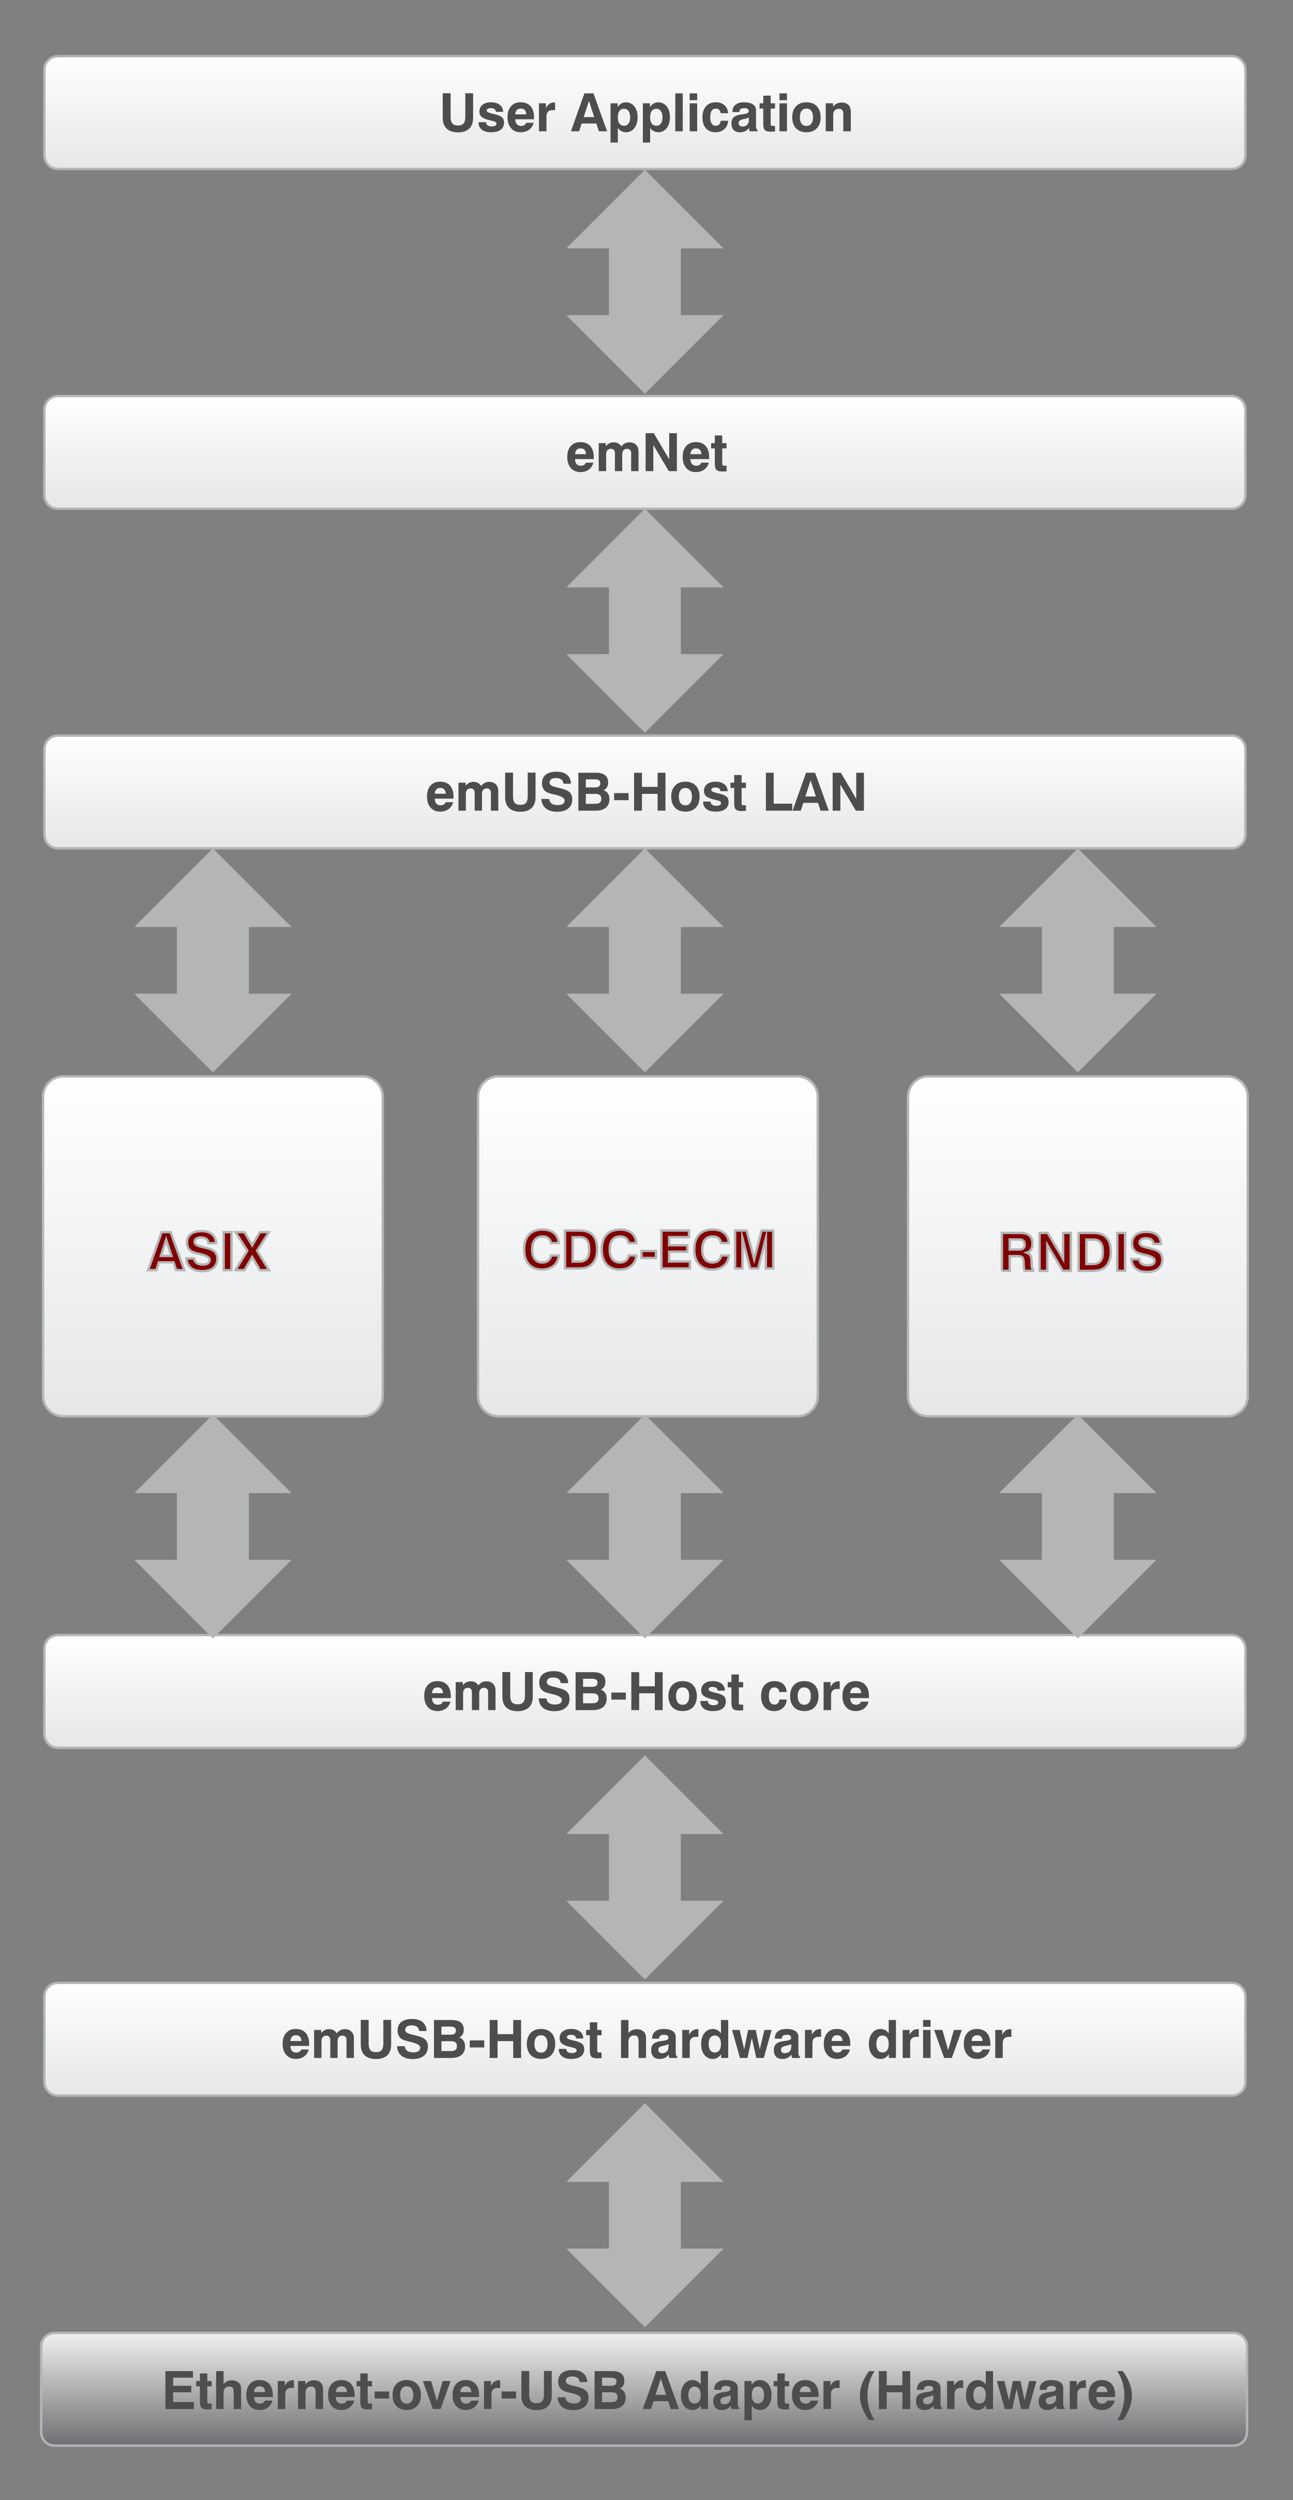 <?xml version="1.0" encoding="utf-8"?>
<!-- Generator: Adobe Illustrator 16.0.0, SVG Export Plug-In . SVG Version: 6.00 Build 0)  -->
<!DOCTYPE svg PUBLIC "-//W3C//DTD SVG 1.1//EN" "http://www.w3.org/Graphics/SVG/1.1/DTD/svg11.dtd">
<svg version="1.1" id="Layer_1" xmlns="http://www.w3.org/2000/svg" xmlns:xlink="http://www.w3.org/1999/xlink" x="0px" y="0px"
	 width="539.333px" height="1042.214px" viewBox="0 0 539.333 1042.214" style="enable-background:new 0 0 539.333 1042.214;"
	 xml:space="preserve">
<rect x="0" y="0" width="539.333" height="1042.214" fill="#808080" stroke="none"/>
<linearGradient id="SVGID_1_" gradientUnits="userSpaceOnUse" x1="269" y1="164.528" x2="269" y2="212.593">
	<stop  offset="0" style="stop-color:#FFFFFF"/>
	<stop  offset="1" style="stop-color:#E5E7E8"/>
</linearGradient>
<path style="fill:url(#SVGID_1_);stroke:#B3B5B6;stroke-miterlimit:10;" d="M519.5,206.432c0,3.131-2.539,5.67-5.67,5.67H24.169
	c-3.131,0-5.669-2.539-5.669-5.67v-35.661c0-3.132,2.538-5.669,5.669-5.669H513.83c3.131,0,5.67,2.537,5.67,5.669V206.432z"/>
<g>
	<rect x="19.275" y="180.602" style="fill:none;" width="500.782" height="24"/>
	<path style="fill:#4C4E4E;" d="M244.396,192.864h3.115c-0.315,1.232-0.95,2.197-1.907,2.895c-0.955,0.698-2.121,1.047-3.496,1.047
		c-1.69,0-3.029-0.567-4.018-1.703c-0.988-1.135-1.482-2.673-1.482-4.614c0-1.912,0.487-3.419,1.461-4.522
		c0.974-1.103,2.306-1.654,3.996-1.654c1.79,0,3.173,0.542,4.146,1.627s1.461,2.63,1.461,4.635c0,0.222-0.002,0.389-0.006,0.5
		c-0.003,0.111-0.012,0.217-0.026,0.317h-7.799c0.043,0.917,0.267,1.608,0.671,2.073c0.405,0.466,0.987,0.698,1.746,0.698
		c0.537,0,0.978-0.105,1.321-0.317C243.923,193.636,244.195,193.308,244.396,192.864z M239.841,189.34h4.598
		c-0.028-0.788-0.238-1.387-0.628-1.799c-0.391-0.412-0.951-0.618-1.682-0.618c-0.681,0-1.216,0.208-1.605,0.623
		C240.133,187.962,239.905,188.56,239.841,189.34z"/>
	<path style="fill:#4C4E4E;" d="M249.734,196.409v-11.677h2.965v1.289c0.437-0.537,0.924-0.941,1.461-1.214
		c0.537-0.272,1.132-0.408,1.783-0.408c0.737,0,1.368,0.138,1.891,0.414c0.522,0.276,0.978,0.711,1.364,1.305
		c0.408-0.573,0.892-1.002,1.45-1.289c0.559-0.286,1.182-0.43,1.869-0.43c1.175,0,2.105,0.344,2.793,1.031s1.031,1.626,1.031,2.814
		v8.164h-3.083v-7.52c0-0.565-0.152-1.004-0.457-1.316c-0.304-0.312-0.729-0.467-1.272-0.467c-0.608,0-1.092,0.199-1.45,0.596
		s-0.537,0.94-0.537,1.627v7.079h-3.051v-7.498c0-0.573-0.148-1.017-0.445-1.332c-0.298-0.315-0.715-0.473-1.252-0.473
		c-0.608,0-1.09,0.201-1.445,0.602c-0.354,0.401-0.531,0.949-0.531,1.644v7.058H249.734z"/>
	<path style="fill:#4C4E4E;" d="M269.296,196.409v-15.823h3.405l6.424,10.871v-10.871h3.212v15.823h-3.362l-6.467-10.871v10.871
		H269.296z"/>
	<path style="fill:#4C4E4E;" d="M292.531,192.864h3.115c-0.315,1.232-0.95,2.197-1.907,2.895c-0.955,0.698-2.121,1.047-3.496,1.047
		c-1.69,0-3.029-0.567-4.018-1.703c-0.988-1.135-1.482-2.673-1.482-4.614c0-1.912,0.487-3.419,1.461-4.522
		c0.974-1.103,2.306-1.654,3.996-1.654c1.79,0,3.173,0.542,4.146,1.627s1.461,2.63,1.461,4.635c0,0.222-0.002,0.389-0.006,0.5
		c-0.003,0.111-0.012,0.217-0.026,0.317h-7.799c0.043,0.917,0.267,1.608,0.671,2.073c0.405,0.466,0.987,0.698,1.746,0.698
		c0.537,0,0.978-0.105,1.321-0.317C292.059,193.636,292.331,193.308,292.531,192.864z M287.977,189.34h4.598
		c-0.028-0.788-0.238-1.387-0.628-1.799c-0.391-0.412-0.951-0.618-1.682-0.618c-0.681,0-1.216,0.208-1.605,0.623
		C288.269,187.962,288.041,188.56,287.977,189.34z"/>
	<path style="fill:#4C4E4E;" d="M303.059,196.495c-0.286,0.007-0.629,0.02-1.025,0.038c-0.398,0.018-0.65,0.027-0.758,0.027
		c-1.196,0-2.014-0.224-2.455-0.671c-0.439-0.447-0.66-1.33-0.66-2.648v-6.316h-1.547v-2.191h1.547v-3.19h3.094v3.19h1.805v2.191
		h-1.805v6.467c0,0.308,0.068,0.51,0.204,0.607s0.415,0.145,0.838,0.145h0.763V196.495z"/>
</g>
<line style="fill:none;" x1="-354" y1="642.994" x2="-354" y2="697.714"/>
<g>
	<g>
		<line style="fill:none;stroke:#B3B5B6;stroke-width:30;stroke-miterlimit:10;" x1="269" y1="240.494" x2="269" y2="277.096"/>
		<g>
			<polygon style="fill:#B3B5B6;" points="301.804,244.892 236.196,244.892 268.997,212.102 			"/>
		</g>
		<g>
			<polygon style="fill:#B3B5B6;" points="301.804,272.698 236.196,272.698 268.997,305.488 			"/>
		</g>
	</g>
</g>
<g>
	<linearGradient id="SVGID_2_" gradientUnits="userSpaceOnUse" x1="88.801" y1="447.585" x2="88.801" y2="589.317">
		<stop  offset="0" style="stop-color:#FFFFFF"/>
		<stop  offset="1" style="stop-color:#E5E7E8"/>
	</linearGradient>
	<path style="fill:url(#SVGID_2_);stroke:#B3B5B6;stroke-miterlimit:10;" d="M159.667,581.947c0,4.697-3.808,8.504-8.504,8.504
		H26.438c-4.697,0-8.504-3.807-8.504-8.504V457.223c0-4.697,3.807-8.504,8.504-8.504h124.725c4.696,0,8.504,3.807,8.504,8.504
		V581.947z"/>
	<g>
		<rect x="16.833" y="513.686" style="fill:none;" width="140.2" height="19.8"/>
		<path style="fill:#800000018000000180000001;stroke:#B3B5B6;stroke-miterlimit:10;" d="M67.416,513.669h3.76l5.704,15.823h-3.416
			l-1.074-3.255h-6.134l-1.042,3.255h-3.427L67.416,513.669z M69.306,516.838l-2.191,6.735h4.394L69.306,516.838z"/>
		<path style="fill:#800000018000000180000001;stroke:#B3B5B6;stroke-miterlimit:10;" d="M77.782,524.604h3.212
			c0.122,0.866,0.476,1.509,1.063,1.929c0.587,0.418,1.436,0.628,2.546,0.628c0.945,0,1.658-0.168,2.138-0.505
			c0.479-0.337,0.72-0.834,0.72-1.493c0-0.96-1.379-1.755-4.136-2.385l-0.097-0.021c-0.072-0.015-0.183-0.039-0.333-0.075
			c-1.476-0.322-2.528-0.684-3.158-1.085c-0.559-0.358-0.985-0.84-1.278-1.444c-0.294-0.605-0.44-1.32-0.44-2.144
			c0-1.54,0.522-2.72,1.568-3.54c1.045-0.819,2.557-1.229,4.533-1.229c1.848,0,3.292,0.437,4.334,1.311s1.591,2.105,1.649,3.695
			h-3.126c-0.058-0.767-0.351-1.35-0.881-1.751c-0.53-0.401-1.286-0.602-2.267-0.602c-0.853,0-1.509,0.166-1.971,0.5
			c-0.462,0.332-0.693,0.807-0.693,1.423c0,0.838,0.898,1.465,2.696,1.88c0.487,0.114,0.866,0.204,1.139,0.269
			c1.153,0.294,1.971,0.522,2.455,0.688s0.904,0.348,1.262,0.548c0.645,0.358,1.128,0.832,1.45,1.424
			c0.322,0.59,0.483,1.298,0.483,2.121c0,1.647-0.555,2.924-1.665,3.83c-1.11,0.905-2.675,1.358-4.694,1.358
			c-1.991,0-3.552-0.462-4.684-1.386C78.476,527.623,77.868,526.309,77.782,524.604z"/>
		<path style="fill:#800000018000000180000001;stroke:#B3B5B6;stroke-miterlimit:10;" d="M93.293,529.492v-15.823h3.255v15.823
			H93.293z"/>
		<path style="fill:#800000018000000180000001;stroke:#B3B5B6;stroke-miterlimit:10;" d="M98.203,529.492l4.974-8.078l-4.974-7.745
			h3.76l3.233,5.532l3.212-5.532h3.781l-4.974,7.724l4.974,8.1h-3.76l-3.233-5.479l-3.233,5.479H98.203z"/>
	</g>
</g>
<g>
	<linearGradient id="SVGID_3_" gradientUnits="userSpaceOnUse" x1="270.251" y1="448.251" x2="270.251" y2="589.983">
		<stop  offset="0" style="stop-color:#FFFFFF"/>
		<stop  offset="1" style="stop-color:#E5E7E8"/>
	</linearGradient>
	<path style="fill:url(#SVGID_3_);stroke:#B3B5B6;stroke-miterlimit:10;" d="M341.117,581.947c0,4.697-3.807,8.504-8.504,8.504
		H207.889c-4.697,0-8.504-3.807-8.504-8.504V457.223c0-4.697,3.807-8.504,8.504-8.504h124.725c4.697,0,8.504,3.807,8.504,8.504
		V581.947z"/>
	<g>
		<rect x="199.918" y="513.002" style="fill:none;" width="141.998" height="21.167"/>
		<path style="fill:#800000018000000180000001;stroke:#B3B5B6;stroke-miterlimit:10;" d="M233.067,523.373
			c-0.122,1.798-0.815,3.227-2.079,4.286s-2.912,1.59-4.946,1.59c-2.342,0-4.163-0.73-5.462-2.191
			c-1.301-1.461-1.95-3.509-1.95-6.145c0-2.692,0.662-4.755,1.987-6.188c1.324-1.433,3.229-2.148,5.715-2.148
			c2.02,0,3.615,0.492,4.785,1.478c1.172,0.984,1.814,2.375,1.929,4.173h-3.212c-0.137-0.896-0.502-1.577-1.096-2.046
			c-0.595-0.47-1.396-0.704-2.406-0.704c-1.433,0-2.521,0.462-3.266,1.386c-0.745,0.924-1.117,2.273-1.117,4.05
			c0,1.719,0.371,3.047,1.111,3.985c0.742,0.938,1.796,1.407,3.164,1.407c0.988,0,1.797-0.253,2.428-0.757
			c0.63-0.506,1.038-1.23,1.225-2.176H233.067z"/>
		<path style="fill:#800000018000000180000001;stroke:#B3B5B6;stroke-miterlimit:10;" d="M235.667,528.809v-15.823h6.198
			c2.428,0,4.238,0.655,5.43,1.966c1.193,1.311,1.789,3.298,1.789,5.962c0,1.446-0.221,2.722-0.66,3.824
			c-0.441,1.103-1.08,1.991-1.918,2.664c-0.631,0.501-1.347,0.861-2.148,1.079c-0.803,0.219-1.927,0.328-3.373,0.328H235.667z
			 M238.857,525.951h2.61c1.511,0,2.604-0.396,3.282-1.188c0.676-0.791,1.015-2.074,1.015-3.851c0-1.769-0.315-3.068-0.945-3.899
			s-1.615-1.246-2.954-1.246h-3.008V525.951z"/>
		<path style="fill:#800000018000000180000001;stroke:#B3B5B6;stroke-miterlimit:10;" d="M265.434,523.373
			c-0.122,1.798-0.814,3.227-2.078,4.286c-1.265,1.06-2.914,1.59-4.947,1.59c-2.342,0-4.162-0.73-5.463-2.191
			c-1.299-1.461-1.949-3.509-1.949-6.145c0-2.692,0.662-4.755,1.987-6.188s3.229-2.148,5.715-2.148c2.02,0,3.614,0.492,4.786,1.478
			c1.17,0.984,1.813,2.375,1.928,4.173H262.2c-0.136-0.896-0.501-1.577-1.096-2.046c-0.595-0.47-1.396-0.704-2.406-0.704
			c-1.433,0-2.521,0.462-3.266,1.386s-1.117,2.273-1.117,4.05c0,1.719,0.37,3.047,1.112,3.985c0.74,0.938,1.795,1.407,3.163,1.407
			c0.988,0,1.798-0.253,2.428-0.757c0.63-0.506,1.038-1.23,1.225-2.176H265.434z"/>
		<path style="fill:#800000018000000180000001;stroke:#B3B5B6;stroke-miterlimit:10;" d="M267.561,524.426v-2.943h6.037v2.943
			H267.561z"/>
		<path style="fill:#800000018000000180000001;stroke:#B3B5B6;stroke-miterlimit:10;" d="M275.886,528.809v-15.823h11.493v2.75
			h-8.281v3.373h7.572v2.707h-7.572v4.071h8.669v2.922H275.886z"/>
		<path style="fill:#800000018000000180000001;stroke:#B3B5B6;stroke-miterlimit:10;" d="M304.02,523.373
			c-0.122,1.798-0.814,3.227-2.078,4.286c-1.265,1.06-2.914,1.59-4.947,1.59c-2.342,0-4.162-0.73-5.463-2.191
			c-1.299-1.461-1.949-3.509-1.949-6.145c0-2.692,0.662-4.755,1.987-6.188s3.229-2.148,5.715-2.148c2.02,0,3.614,0.492,4.786,1.478
			c1.17,0.984,1.813,2.375,1.928,4.173h-3.212c-0.136-0.896-0.501-1.577-1.096-2.046c-0.595-0.47-1.396-0.704-2.406-0.704
			c-1.433,0-2.521,0.462-3.266,1.386s-1.117,2.273-1.117,4.05c0,1.719,0.37,3.047,1.112,3.985c0.74,0.938,1.795,1.407,3.163,1.407
			c0.988,0,1.798-0.253,2.428-0.757c0.63-0.506,1.038-1.23,1.225-2.176H304.02z"/>
		<path style="fill:#800000018000000180000001;stroke:#B3B5B6;stroke-miterlimit:10;" d="M306.619,528.809v-15.823h4.813
			l3.147,12.042l3.104-12.042h4.834v15.823h-3.051v-12.762l-3.212,12.762h-3.33l-3.255-12.762v12.762H306.619z"/>
	</g>
</g>
<g>
	<linearGradient id="SVGID_4_" gradientUnits="userSpaceOnUse" x1="449.601" y1="447.585" x2="449.601" y2="589.317">
		<stop  offset="0" style="stop-color:#FFFFFF"/>
		<stop  offset="1" style="stop-color:#E5E7E8"/>
	</linearGradient>
	<path style="fill:url(#SVGID_4_);stroke:#B3B5B6;stroke-miterlimit:10;" d="M520.467,581.947c0,4.697-3.807,8.504-8.504,8.504
		H387.238c-4.695,0-8.504-3.807-8.504-8.504V457.223c0-4.697,3.809-8.504,8.504-8.504h124.725c4.697,0,8.504,3.807,8.504,8.504
		V581.947z"/>
	<g>
		<rect x="380.836" y="514.002" style="fill:none;" width="140.33" height="19.167"/>
		<path style="fill:#800000018000000180000001;stroke:#B3B5B6;stroke-miterlimit:10;" d="M417.914,529.809v-15.823h7.67
			c1.726,0,3.004,0.369,3.835,1.106s1.246,1.865,1.246,3.384c0,0.967-0.202,1.772-0.606,2.417c-0.405,0.645-0.987,1.085-1.746,1.321
			c0.688,0.243,1.176,0.616,1.467,1.117c0.289,0.501,0.456,1.282,0.499,2.342l0.064,1.869c0,0.015,0,0.036,0,0.064
			c0.021,0.945,0.226,1.519,0.612,1.719v0.483h-3.566c-0.115-0.222-0.203-0.496-0.264-0.822c-0.061-0.325-0.098-0.714-0.112-1.165
			l-0.043-1.665c-0.036-0.981-0.22-1.644-0.554-1.987c-0.332-0.344-0.933-0.516-1.799-0.516h-3.448v6.155H417.914z M421.169,520.903
			h3.824c0.831,0,1.44-0.168,1.831-0.505s0.586-0.866,0.586-1.59c0-0.688-0.189-1.209-0.569-1.563
			c-0.38-0.355-0.945-0.532-1.697-0.532h-3.975V520.903z"/>
		<path style="fill:#800000018000000180000001;stroke:#B3B5B6;stroke-miterlimit:10;" d="M433.619,529.809v-15.823h3.405
			l6.424,10.871v-10.871h3.212v15.823h-3.362l-6.467-10.871v10.871H433.619z"/>
		<path style="fill:#800000018000000180000001;stroke:#B3B5B6;stroke-miterlimit:10;" d="M449.926,529.809v-15.823h6.198
			c2.428,0,4.237,0.655,5.431,1.966c1.191,1.311,1.788,3.298,1.788,5.962c0,1.446-0.22,2.722-0.661,3.824
			c-0.439,1.103-1.079,1.991-1.917,2.664c-0.63,0.501-1.347,0.861-2.148,1.079c-0.802,0.219-1.927,0.328-3.373,0.328H449.926z
			 M453.116,526.951h2.61c1.511,0,2.605-0.396,3.281-1.188c0.678-0.791,1.016-2.074,1.016-3.851c0-1.769-0.315-3.068-0.945-3.899
			c-0.631-0.831-1.615-1.246-2.954-1.246h-3.008V526.951z"/>
		<path style="fill:#800000018000000180000001;stroke:#B3B5B6;stroke-miterlimit:10;" d="M466.028,529.809v-15.823h3.255v15.823
			H466.028z"/>
		<path style="fill:#800000018000000180000001;stroke:#B3B5B6;stroke-miterlimit:10;" d="M471.947,524.921h3.212
			c0.122,0.866,0.476,1.509,1.063,1.929c0.587,0.418,1.436,0.628,2.546,0.628c0.945,0,1.657-0.168,2.138-0.505
			c0.479-0.337,0.72-0.834,0.72-1.493c0-0.96-1.379-1.755-4.136-2.385l-0.097-0.021c-0.071-0.015-0.183-0.039-0.333-0.075
			c-1.476-0.322-2.528-0.684-3.158-1.085c-0.559-0.358-0.984-0.84-1.278-1.444c-0.294-0.605-0.44-1.32-0.44-2.144
			c0-1.54,0.522-2.72,1.568-3.54c1.045-0.819,2.557-1.229,4.533-1.229c1.848,0,3.293,0.437,4.334,1.311
			c1.043,0.874,1.592,2.105,1.649,3.695h-3.126c-0.058-0.767-0.352-1.35-0.881-1.751c-0.53-0.401-1.285-0.602-2.267-0.602
			c-0.853,0-1.509,0.166-1.972,0.5c-0.461,0.332-0.692,0.807-0.692,1.423c0,0.838,0.898,1.465,2.696,1.88
			c0.486,0.114,0.866,0.204,1.139,0.269c1.152,0.294,1.971,0.522,2.455,0.688c0.482,0.165,0.903,0.348,1.262,0.548
			c0.645,0.358,1.128,0.832,1.45,1.424c0.322,0.59,0.483,1.298,0.483,2.121c0,1.647-0.555,2.924-1.665,3.83
			c-1.11,0.905-2.675,1.358-4.694,1.358c-1.991,0-3.553-0.462-4.684-1.386C472.642,527.939,472.033,526.625,471.947,524.921z"/>
	</g>
</g>
<linearGradient id="SVGID_5_" gradientUnits="userSpaceOnUse" x1="268.666" y1="971.99" x2="268.666" y2="1020.055">
	<stop  offset="0" style="stop-color:#F1F2F2"/>
	<stop  offset="1" style="stop-color:#6D6E71"/>
</linearGradient>
<path style="fill:url(#SVGID_5_);stroke:#B3B5B6;stroke-miterlimit:10;" d="M520.166,1013.894c0,3.131-2.539,5.67-5.67,5.67H22.836
	c-3.131,0-5.669-2.539-5.669-5.67v-35.66c0-3.133,2.538-5.67,5.669-5.67h491.66c3.131,0,5.67,2.537,5.67,5.67V1013.894z"/>
<g>
	<rect x="44.859" y="988.48" style="fill:none;" width="451.616" height="19.167"/>
	<path style="fill:#4C4E4E;" d="M68.999,1004.298v-15.822h11.494v2.75H72.21v3.373h7.572v2.707H72.21v4.07h8.669v2.922H68.999z"/>
	<path style="fill:#4C4E4E;" d="M88.281,1004.384c-0.287,0.008-0.628,0.02-1.026,0.038c-0.397,0.018-0.65,0.026-0.757,0.026
		c-1.196,0-2.014-0.223-2.455-0.671c-0.44-0.447-0.661-1.33-0.661-2.647v-6.316h-1.547v-2.191h1.547v-3.191h3.094v3.191h1.805v2.191
		h-1.805v6.467c0,0.308,0.068,0.51,0.204,0.606c0.136,0.097,0.415,0.146,0.838,0.146h0.763V1004.384z"/>
	<path style="fill:#4C4E4E;" d="M90.15,1004.298v-15.822h3.104v5.436c0.422-0.53,0.925-0.93,1.509-1.198
		c0.583-0.269,1.237-0.403,1.96-0.403c0.688,0,1.309,0.119,1.864,0.355c0.555,0.236,1.004,0.572,1.348,1.01
		c0.236,0.293,0.403,0.63,0.5,1.01c0.097,0.379,0.145,0.988,0.145,1.826v0.215v7.572h-3.104v-6.111c0-1.447-0.133-2.354-0.397-2.724
		c-0.265-0.368-0.741-0.554-1.429-0.554c-0.738,0-1.321,0.221-1.751,0.661s-0.645,1.04-0.645,1.8v6.928H90.15z"/>
	<path style="fill:#4C4E4E;" d="M110.528,1000.753h3.115c-0.315,1.232-0.951,2.197-1.907,2.896s-2.122,1.048-3.497,1.048
		c-1.69,0-3.029-0.568-4.018-1.703s-1.482-2.673-1.482-4.613c0-1.912,0.487-3.42,1.461-4.523c0.974-1.102,2.306-1.654,3.996-1.654
		c1.79,0,3.172,0.543,4.146,1.628c0.974,1.085,1.461,2.63,1.461,4.636c0,0.222-0.002,0.389-0.005,0.499
		c-0.004,0.111-0.013,0.217-0.027,0.317h-7.799c0.043,0.916,0.267,1.607,0.671,2.072c0.404,0.467,0.986,0.699,1.746,0.699
		c0.537,0,0.978-0.105,1.321-0.317C110.055,1001.525,110.327,1001.198,110.528,1000.753z M105.973,997.229h4.598
		c-0.029-0.787-0.238-1.387-0.628-1.799c-0.391-0.412-0.951-0.617-1.681-0.617c-0.681,0-1.216,0.207-1.606,0.623
		C106.265,995.852,106.038,996.45,105.973,997.229z"/>
	<path style="fill:#4C4E4E;" d="M115.867,1004.298v-11.676h2.9v1.998c0.408-0.803,0.884-1.392,1.429-1.768
		c0.544-0.376,1.192-0.564,1.944-0.564c0.122,0,0.216,0.002,0.285,0.006c0.068,0.004,0.124,0.01,0.167,0.016l0.011,3.17h-1.042
		c-0.853,0-1.493,0.222-1.923,0.666c-0.43,0.443-0.645,1.103-0.645,1.977v6.176H115.867z"/>
	<path style="fill:#4C4E4E;" d="M124.31,1004.298v-11.676h3.062v1.385c0.437-0.564,0.952-0.989,1.547-1.272
		c0.594-0.282,1.257-0.425,1.987-0.425c1.289,0,2.254,0.336,2.895,1.005c0.641,0.67,0.961,1.678,0.961,3.024v7.959h-3.126v-7.057
		c0-0.838-0.142-1.436-0.424-1.795c-0.283-0.357-0.743-0.537-1.38-0.537c-0.738,0-1.321,0.221-1.751,0.661s-0.645,1.04-0.645,1.8
		v6.928H124.31z"/>
	<path style="fill:#4C4E4E;" d="M144.645,1000.753h3.115c-0.315,1.232-0.951,2.197-1.907,2.896s-2.122,1.048-3.497,1.048
		c-1.69,0-3.029-0.568-4.018-1.703s-1.482-2.673-1.482-4.613c0-1.912,0.487-3.42,1.461-4.523c0.974-1.102,2.306-1.654,3.996-1.654
		c1.79,0,3.172,0.543,4.146,1.628c0.974,1.085,1.461,2.63,1.461,4.636c0,0.222-0.002,0.389-0.005,0.499
		c-0.004,0.111-0.013,0.217-0.027,0.317h-7.799c0.043,0.916,0.267,1.607,0.671,2.072c0.404,0.467,0.986,0.699,1.746,0.699
		c0.537,0,0.978-0.105,1.321-0.317C144.172,1001.525,144.444,1001.198,144.645,1000.753z M140.09,997.229h4.598
		c-0.029-0.787-0.238-1.387-0.628-1.799c-0.391-0.412-0.951-0.617-1.681-0.617c-0.681,0-1.216,0.207-1.606,0.623
		C140.382,995.852,140.155,996.45,140.09,997.229z"/>
	<path style="fill:#4C4E4E;" d="M155.172,1004.384c-0.287,0.008-0.628,0.02-1.026,0.038c-0.397,0.018-0.65,0.026-0.757,0.026
		c-1.196,0-2.014-0.223-2.455-0.671c-0.44-0.447-0.661-1.33-0.661-2.647v-6.316h-1.547v-2.191h1.547v-3.191h3.094v3.191h1.805v2.191
		h-1.805v6.467c0,0.308,0.068,0.51,0.204,0.606c0.136,0.097,0.415,0.146,0.838,0.146h0.763V1004.384z"/>
	<path style="fill:#4C4E4E;" d="M156.268,999.915v-2.943h6.037v2.943H156.268z"/>
	<path style="fill:#4C4E4E;" d="M163.734,998.444c0-1.941,0.526-3.467,1.579-4.576c1.053-1.11,2.499-1.666,4.34-1.666
		c1.833,0,3.278,0.556,4.334,1.666c1.056,1.109,1.584,2.635,1.584,4.576c0,1.947-0.528,3.477-1.584,4.586
		c-1.057,1.111-2.501,1.666-4.334,1.666c-1.841,0-3.287-0.555-4.34-1.666C164.26,1001.921,163.734,1000.392,163.734,998.444z
		 M166.903,998.444c0,1.16,0.238,2.055,0.714,2.686c0.476,0.63,1.155,0.945,2.036,0.945c0.866,0,1.538-0.315,2.014-0.945
		c0.476-0.631,0.714-1.525,0.714-2.686c0-1.153-0.236-2.043-0.709-2.67s-1.146-0.939-2.02-0.939c-0.881,0-1.56,0.313-2.036,0.939
		C167.141,996.401,166.903,997.291,166.903,998.444z"/>
	<path style="fill:#4C4E4E;" d="M180.578,1004.298l-4.2-11.676h3.459l2.396,8.379l2.417-8.379h3.298l-4.179,11.676H180.578z"/>
	<path style="fill:#4C4E4E;" d="M196.551,1000.753h3.115c-0.314,1.232-0.95,2.197-1.906,2.896s-2.121,1.048-3.496,1.048
		c-1.691,0-3.029-0.568-4.018-1.703s-1.482-2.673-1.482-4.613c0-1.912,0.486-3.42,1.461-4.523c0.973-1.102,2.305-1.654,3.996-1.654
		c1.789,0,3.172,0.543,4.146,1.628c0.973,1.085,1.461,2.63,1.461,4.636c0,0.222-0.002,0.389-0.006,0.499
		c-0.004,0.111-0.013,0.217-0.027,0.317h-7.799c0.043,0.916,0.268,1.607,0.672,2.072c0.404,0.467,0.986,0.699,1.746,0.699
		c0.537,0,0.977-0.105,1.32-0.317C196.078,1001.525,196.351,1001.198,196.551,1000.753z M191.996,997.229h4.598
		c-0.028-0.787-0.238-1.387-0.628-1.799c-0.391-0.412-0.95-0.617-1.681-0.617c-0.682,0-1.217,0.207-1.606,0.623
		C192.288,995.852,192.061,996.45,191.996,997.229z"/>
	<path style="fill:#4C4E4E;" d="M201.891,1004.298v-11.676h2.9v1.998c0.408-0.803,0.884-1.392,1.428-1.768
		c0.545-0.376,1.193-0.564,1.945-0.564c0.121,0,0.217,0.002,0.283,0.006c0.068,0.004,0.125,0.01,0.168,0.016l0.01,3.17h-1.041
		c-0.854,0-1.494,0.222-1.924,0.666c-0.43,0.443-0.645,1.103-0.645,1.977v6.176H201.891z"/>
	<path style="fill:#4C4E4E;" d="M209.237,999.915v-2.943h6.037v2.943H209.237z"/>
	<path style="fill:#4C4E4E;" d="M217.466,988.433h3.287v9.926c0,1.225,0.243,2.117,0.73,2.68s1.261,0.844,2.32,0.844
		c1.074,0,1.856-0.279,2.347-0.838c0.491-0.559,0.736-1.454,0.736-2.686v-9.926h3.255v10.279c0,1.941-0.542,3.432-1.628,4.469
		c-1.084,1.039-2.647,1.559-4.688,1.559c-2.056,0-3.629-0.518-4.722-1.553c-1.092-1.035-1.638-2.525-1.638-4.475V988.433z"/>
	<path style="fill:#4C4E4E;" d="M232.602,999.411h3.212c0.122,0.866,0.477,1.509,1.063,1.928s1.436,0.629,2.546,0.629
		c0.945,0,1.658-0.168,2.138-0.506c0.479-0.336,0.72-0.834,0.72-1.492c0-0.96-1.379-1.755-4.136-2.385l-0.097-0.021
		c-0.071-0.015-0.183-0.039-0.333-0.076c-1.476-0.322-2.528-0.684-3.158-1.084c-0.559-0.358-0.984-0.84-1.278-1.445
		s-0.44-1.319-0.44-2.143c0-1.54,0.522-2.72,1.568-3.54c1.046-0.819,2.557-1.229,4.533-1.229c1.848,0,3.293,0.437,4.334,1.311
		c1.043,0.873,1.592,2.105,1.649,3.695h-3.126c-0.058-0.767-0.351-1.35-0.881-1.752c-0.53-0.4-1.285-0.602-2.267-0.602
		c-0.853,0-1.509,0.167-1.972,0.5c-0.461,0.333-0.692,0.808-0.692,1.424c0,0.838,0.898,1.465,2.696,1.879
		c0.487,0.115,0.866,0.205,1.139,0.27c1.153,0.293,1.971,0.522,2.455,0.688c0.482,0.164,0.903,0.348,1.262,0.547
		c0.645,0.359,1.128,0.833,1.45,1.424s0.483,1.299,0.483,2.121c0,1.648-0.555,2.924-1.665,3.83s-2.675,1.359-4.694,1.359
		c-1.991,0-3.552-0.463-4.684-1.387S232.688,1001.115,232.602,999.411z"/>
	<path style="fill:#4C4E4E;" d="M248.006,1004.298v-15.822h7.455c1.618,0,2.852,0.342,3.701,1.025
		c0.848,0.684,1.272,1.678,1.272,2.98c0,0.803-0.157,1.473-0.473,2.01s-0.788,0.952-1.418,1.246
		c0.816,0.329,1.427,0.804,1.831,1.423c0.405,0.62,0.607,1.392,0.607,2.315c0,1.539-0.501,2.729-1.504,3.566
		s-2.424,1.256-4.265,1.256H248.006z M251.121,994.599h3.717c0.802,0,1.39-0.139,1.762-0.414s0.559-0.711,0.559-1.305
		c0-0.58-0.181-1.001-0.543-1.263c-0.361-0.261-0.961-0.392-1.799-0.392h-3.695V994.599z M251.121,1001.44h3.856
		c0.909,0,1.572-0.164,1.987-0.494c0.415-0.328,0.623-0.848,0.623-1.557c0-0.738-0.204-1.27-0.612-1.596s-1.081-0.488-2.02-0.488
		h-3.835V1001.44z"/>
	<path style="fill:#4C4E4E;" d="M273.744,988.476h3.76l5.704,15.822h-3.416l-1.074-3.254h-6.134l-1.042,3.254h-3.427
		L273.744,988.476z M275.635,991.644l-2.191,6.736h4.394L275.635,991.644z"/>
	<path style="fill:#4C4E4E;" d="M295.304,988.476v15.822h-2.965v-1.578c-0.451,0.68-0.958,1.18-1.52,1.498
		c-0.563,0.318-1.224,0.479-1.982,0.479c-1.439,0-2.605-0.57-3.496-1.709c-0.893-1.139-1.338-2.631-1.338-4.479
		c0-1.862,0.445-3.375,1.338-4.539c0.891-1.164,2.042-1.746,3.453-1.746c0.752,0,1.424,0.158,2.014,0.473
		c0.592,0.316,1.08,0.773,1.467,1.375v-5.596H295.304z M287.129,998.38c0,1.182,0.222,2.082,0.666,2.701s1.085,0.93,1.923,0.93
		c0.831,0,1.465-0.309,1.901-0.924c0.437-0.616,0.655-1.519,0.655-2.707c0-1.104-0.229-1.953-0.688-2.552
		c-0.458-0.598-1.103-0.897-1.934-0.897c-0.78,0-1.396,0.307-1.848,0.919S287.129,997.306,287.129,998.38z"/>
	<path style="fill:#4C4E4E;" d="M304.8,1002.849c-0.394,0.608-0.909,1.072-1.547,1.391s-1.379,0.479-2.224,0.479
		c-1.132,0-2.003-0.322-2.616-0.967c-0.611-0.645-0.918-1.562-0.918-2.75c0-1.104,0.307-1.945,0.918-2.525
		c0.613-0.58,1.624-0.977,3.035-1.191c0.322-0.051,0.745-0.107,1.268-0.172c1.325-0.172,1.987-0.555,1.987-1.15
		c0-0.473-0.146-0.811-0.44-1.015s-0.784-0.306-1.472-0.306c-0.63,0-1.113,0.125-1.45,0.375c-0.337,0.252-0.505,0.609-0.505,1.074
		v0.172h-2.922v-0.215c0-1.195,0.423-2.135,1.268-2.819c0.845-0.684,2.013-1.026,3.502-1.026c1.633,0,2.884,0.283,3.755,0.85
		c0.869,0.565,1.305,1.382,1.305,2.449v6.639c0,0.486,0.05,0.85,0.15,1.09s0.269,0.421,0.505,0.543v0.525h-3.255
		c-0.107-0.199-0.189-0.422-0.247-0.666C304.839,1003.39,304.807,1003.128,304.8,1002.849z M304.746,998.552
		c-0.509,0.236-1.094,0.426-1.757,0.568c-0.662,0.145-1.004,0.219-1.025,0.227c-0.552,0.157-0.937,0.354-1.154,0.59
		c-0.219,0.236-0.328,0.563-0.328,0.979c0,0.43,0.14,0.771,0.419,1.025s0.655,0.381,1.128,0.381c0.845,0,1.51-0.237,1.992-0.714
		c0.484-0.476,0.726-1.126,0.726-1.95V998.552z"/>
	<path style="fill:#4C4E4E;" d="M310.536,1008.981v-16.359h2.976v1.578c0.451-0.688,0.954-1.188,1.51-1.504
		c0.555-0.314,1.208-0.473,1.96-0.473c1.439,0,2.606,0.568,3.502,1.703s1.343,2.627,1.343,4.475c0,1.869-0.447,3.385-1.343,4.549
		s-2.048,1.746-3.459,1.746c-0.745,0-1.409-0.158-1.993-0.473c-0.583-0.315-1.068-0.773-1.455-1.375v6.133H310.536z M318.722,998.53
		c0-1.175-0.222-2.072-0.666-2.691s-1.089-0.93-1.934-0.93c-0.831,0-1.463,0.309-1.896,0.924c-0.434,0.617-0.65,1.516-0.65,2.697
		c0,1.103,0.228,1.955,0.682,2.557c0.455,0.602,1.098,0.902,1.929,0.902c0.788,0,1.407-0.309,1.858-0.924
		C318.496,1000.449,318.722,999.604,318.722,998.53z"/>
	<path style="fill:#4C4E4E;" d="M329.142,1004.384c-0.286,0.008-0.629,0.02-1.025,0.038c-0.398,0.018-0.65,0.026-0.758,0.026
		c-1.196,0-2.014-0.223-2.455-0.671c-0.439-0.447-0.66-1.33-0.66-2.647v-6.316h-1.547v-2.191h1.547v-3.191h3.094v3.191h1.805v2.191
		h-1.805v6.467c0,0.308,0.068,0.51,0.204,0.606s0.415,0.146,0.838,0.146h0.763V1004.384z"/>
	<path style="fill:#4C4E4E;" d="M338.144,1000.753h3.115c-0.315,1.232-0.95,2.197-1.907,2.896c-0.955,0.698-2.121,1.048-3.496,1.048
		c-1.69,0-3.029-0.568-4.018-1.703s-1.482-2.673-1.482-4.613c0-1.912,0.487-3.42,1.461-4.523c0.974-1.102,2.306-1.654,3.996-1.654
		c1.79,0,3.173,0.543,4.146,1.628s1.461,2.63,1.461,4.636c0,0.222-0.002,0.389-0.006,0.499c-0.003,0.111-0.012,0.217-0.026,0.317
		h-7.799c0.043,0.916,0.267,1.607,0.671,2.072c0.405,0.467,0.987,0.699,1.746,0.699c0.537,0,0.978-0.105,1.321-0.317
		C337.671,1001.525,337.943,1001.198,338.144,1000.753z M333.589,997.229h4.598c-0.028-0.787-0.238-1.387-0.628-1.799
		c-0.391-0.412-0.951-0.617-1.682-0.617c-0.681,0-1.216,0.207-1.605,0.623C333.881,995.852,333.653,996.45,333.589,997.229z"/>
	<path style="fill:#4C4E4E;" d="M343.482,1004.298v-11.676h2.9v1.998c0.408-0.803,0.885-1.392,1.429-1.768s1.192-0.564,1.944-0.564
		c0.122,0,0.217,0.002,0.284,0.006c0.068,0.004,0.124,0.01,0.167,0.016l0.011,3.17h-1.042c-0.853,0-1.493,0.222-1.923,0.666
		c-0.43,0.443-0.645,1.103-0.645,1.977v6.176H343.482z"/>
	<path style="fill:#4C4E4E;" d="M364.752,988.476c-0.988,1.618-1.723,3.266-2.202,4.941s-0.72,3.434-0.72,5.273
		c0,1.834,0.24,3.588,0.72,5.264s1.214,3.323,2.202,4.941h-2.267c-1.253-1.711-2.204-3.432-2.852-5.161
		c-0.648-1.729-0.973-3.411-0.973-5.044s0.324-3.314,0.973-5.049c0.647-1.732,1.599-3.455,2.852-5.166H364.752z"/>
	<path style="fill:#4C4E4E;" d="M366.589,1004.298v-15.822h3.276v5.896h6.531v-5.896h3.276v15.822h-3.276v-7.014h-6.531v7.014
		H366.589z"/>
	<path style="fill:#4C4E4E;" d="M389.362,1002.849c-0.394,0.608-0.909,1.072-1.547,1.391s-1.379,0.479-2.224,0.479
		c-1.132,0-2.003-0.322-2.616-0.967c-0.611-0.645-0.918-1.562-0.918-2.75c0-1.104,0.307-1.945,0.918-2.525
		c0.613-0.58,1.624-0.977,3.035-1.191c0.322-0.051,0.745-0.107,1.268-0.172c1.325-0.172,1.987-0.555,1.987-1.15
		c0-0.473-0.146-0.811-0.44-1.015s-0.784-0.306-1.472-0.306c-0.63,0-1.113,0.125-1.45,0.375c-0.337,0.252-0.505,0.609-0.505,1.074
		v0.172h-2.922v-0.215c0-1.195,0.423-2.135,1.268-2.819c0.845-0.684,2.013-1.026,3.502-1.026c1.633,0,2.884,0.283,3.755,0.85
		c0.869,0.565,1.305,1.382,1.305,2.449v6.639c0,0.486,0.05,0.85,0.15,1.09s0.269,0.421,0.505,0.543v0.525h-3.255
		c-0.107-0.199-0.189-0.422-0.247-0.666C389.401,1003.39,389.369,1003.128,389.362,1002.849z M389.309,998.552
		c-0.509,0.236-1.094,0.426-1.757,0.568c-0.662,0.145-1.004,0.219-1.025,0.227c-0.552,0.157-0.937,0.354-1.154,0.59
		c-0.219,0.236-0.328,0.563-0.328,0.979c0,0.43,0.14,0.771,0.419,1.025s0.655,0.381,1.128,0.381c0.845,0,1.51-0.237,1.992-0.714
		c0.484-0.476,0.726-1.126,0.726-1.95V998.552z"/>
	<path style="fill:#4C4E4E;" d="M395.034,1004.298v-11.676h2.9v1.998c0.408-0.803,0.885-1.392,1.429-1.768s1.192-0.564,1.944-0.564
		c0.122,0,0.217,0.002,0.284,0.006c0.068,0.004,0.124,0.01,0.167,0.016l0.011,3.17h-1.042c-0.853,0-1.493,0.222-1.923,0.666
		c-0.43,0.443-0.645,1.103-0.645,1.977v6.176H395.034z"/>
	<path style="fill:#4C4E4E;" d="M414.209,988.476v15.822h-2.965v-1.578c-0.451,0.68-0.958,1.18-1.52,1.498
		c-0.563,0.318-1.224,0.479-1.982,0.479c-1.439,0-2.605-0.57-3.496-1.709c-0.893-1.139-1.338-2.631-1.338-4.479
		c0-1.862,0.445-3.375,1.338-4.539c0.891-1.164,2.042-1.746,3.453-1.746c0.752,0,1.424,0.158,2.014,0.473
		c0.592,0.316,1.08,0.773,1.467,1.375v-5.596H414.209z M406.034,998.38c0,1.182,0.222,2.082,0.666,2.701s1.085,0.93,1.923,0.93
		c0.831,0,1.465-0.309,1.901-0.924c0.437-0.616,0.655-1.519,0.655-2.707c0-1.104-0.229-1.953-0.688-2.552
		c-0.458-0.598-1.103-0.897-1.934-0.897c-0.78,0-1.396,0.307-1.848,0.919S406.034,997.306,406.034,998.38z"/>
	<path style="fill:#4C4E4E;" d="M419.107,1004.298l-3.309-11.676h3.169l1.912,8.088l1.611-8.088h3.19l1.697,8.088l1.912-8.088h3.029
		l-3.276,11.676h-3.126l-1.869-8.357l-1.805,8.357H419.107z"/>
	<path style="fill:#4C4E4E;" d="M440.538,1002.849c-0.394,0.608-0.909,1.072-1.547,1.391s-1.379,0.479-2.224,0.479
		c-1.132,0-2.003-0.322-2.616-0.967c-0.611-0.645-0.918-1.562-0.918-2.75c0-1.104,0.307-1.945,0.918-2.525
		c0.613-0.58,1.624-0.977,3.035-1.191c0.322-0.051,0.745-0.107,1.268-0.172c1.325-0.172,1.987-0.555,1.987-1.15
		c0-0.473-0.146-0.811-0.44-1.015s-0.784-0.306-1.472-0.306c-0.63,0-1.113,0.125-1.45,0.375c-0.337,0.252-0.505,0.609-0.505,1.074
		v0.172h-2.922v-0.215c0-1.195,0.423-2.135,1.268-2.819c0.845-0.684,2.013-1.026,3.502-1.026c1.633,0,2.884,0.283,3.755,0.85
		c0.869,0.565,1.305,1.382,1.305,2.449v6.639c0,0.486,0.05,0.85,0.15,1.09s0.269,0.421,0.505,0.543v0.525h-3.255
		c-0.107-0.199-0.189-0.422-0.247-0.666C440.577,1003.39,440.545,1003.128,440.538,1002.849z M440.484,998.552
		c-0.509,0.236-1.094,0.426-1.757,0.568c-0.662,0.145-1.004,0.219-1.025,0.227c-0.552,0.157-0.937,0.354-1.154,0.59
		c-0.219,0.236-0.328,0.563-0.328,0.979c0,0.43,0.14,0.771,0.419,1.025s0.655,0.381,1.128,0.381c0.845,0,1.51-0.237,1.992-0.714
		c0.484-0.476,0.726-1.126,0.726-1.95V998.552z"/>
	<path style="fill:#4C4E4E;" d="M446.21,1004.298v-11.676h2.9v1.998c0.408-0.803,0.885-1.392,1.429-1.768s1.192-0.564,1.944-0.564
		c0.122,0,0.217,0.002,0.284,0.006c0.068,0.004,0.124,0.01,0.167,0.016l0.011,3.17h-1.042c-0.853,0-1.493,0.222-1.923,0.666
		c-0.43,0.443-0.645,1.103-0.645,1.977v6.176H446.21z"/>
	<path style="fill:#4C4E4E;" d="M461.851,1000.753h3.115c-0.315,1.232-0.95,2.197-1.907,2.896c-0.955,0.698-2.121,1.048-3.496,1.048
		c-1.69,0-3.029-0.568-4.018-1.703s-1.482-2.673-1.482-4.613c0-1.912,0.487-3.42,1.461-4.523c0.974-1.102,2.306-1.654,3.996-1.654
		c1.79,0,3.173,0.543,4.146,1.628s1.461,2.63,1.461,4.636c0,0.222-0.002,0.389-0.006,0.499c-0.003,0.111-0.012,0.217-0.026,0.317
		h-7.799c0.043,0.916,0.267,1.607,0.671,2.072c0.405,0.467,0.987,0.699,1.746,0.699c0.537,0,0.978-0.105,1.321-0.317
		C461.378,1001.525,461.65,1001.198,461.851,1000.753z M457.296,997.229h4.598c-0.028-0.787-0.238-1.387-0.628-1.799
		c-0.391-0.412-0.951-0.617-1.682-0.617c-0.681,0-1.216,0.207-1.605,0.623C457.588,995.852,457.36,996.45,457.296,997.229z"/>
	<path style="fill:#4C4E4E;" d="M466.072,988.476h2.271c1.251,1.704,2.201,3.421,2.849,5.15c0.646,1.729,0.971,3.418,0.971,5.064
		c0,1.641-0.324,3.327-0.971,5.061c-0.647,1.732-1.598,3.447-2.849,5.145h-2.271c0.988-1.625,1.722-3.277,2.202-4.957
		c0.479-1.68,0.72-3.428,0.72-5.248c0-1.826-0.24-3.576-0.72-5.252C467.794,991.763,467.061,990.108,466.072,988.476z"/>
</g>
<linearGradient id="SVGID_6_" gradientUnits="userSpaceOnUse" x1="269" y1="306.082" x2="269" y2="354.147">
	<stop  offset="0" style="stop-color:#FFFFFF"/>
	<stop  offset="1" style="stop-color:#E5E7E8"/>
</linearGradient>
<path style="fill:url(#SVGID_6_);stroke:#B3B5B6;stroke-miterlimit:10;" d="M519.5,347.985c0,3.131-2.539,5.67-5.67,5.67H24.169
	c-3.131,0-5.669-2.539-5.669-5.67v-35.661c0-3.132,2.538-5.669,5.669-5.669H513.83c3.131,0,5.67,2.537,5.67,5.669V347.985z"/>
<g>
	<rect x="19.275" y="322.155" style="fill:none;" width="500.782" height="24"/>
	<path style="fill:#4C4E4E;" d="M185.899,334.418h3.115c-0.314,1.232-0.95,2.197-1.906,2.895s-2.122,1.047-3.497,1.047
		c-1.69,0-3.029-0.567-4.018-1.703c-0.988-1.135-1.482-2.673-1.482-4.614c0-1.912,0.487-3.419,1.461-4.522
		c0.974-1.103,2.306-1.654,3.996-1.654c1.79,0,3.172,0.542,4.147,1.627c0.973,1.085,1.461,2.63,1.461,4.635
		c0,0.222-0.002,0.389-0.006,0.5c-0.004,0.111-0.013,0.217-0.027,0.317h-7.798c0.043,0.917,0.267,1.608,0.671,2.073
		c0.404,0.466,0.986,0.698,1.746,0.698c0.537,0,0.978-0.105,1.321-0.317C185.426,335.19,185.698,334.862,185.899,334.418z
		 M181.344,330.895h4.598c-0.029-0.788-0.238-1.387-0.628-1.799c-0.391-0.412-0.951-0.618-1.681-0.618
		c-0.681,0-1.216,0.208-1.606,0.623C181.636,329.516,181.409,330.114,181.344,330.895z"/>
	<path style="fill:#4C4E4E;" d="M191.238,337.963v-11.677h2.965v1.289c0.436-0.537,0.924-0.941,1.461-1.214
		c0.537-0.272,1.131-0.408,1.783-0.408c0.736,0,1.367,0.138,1.891,0.414c0.521,0.276,0.977,0.711,1.363,1.305
		c0.408-0.573,0.893-1.002,1.451-1.289c0.559-0.286,1.182-0.43,1.869-0.43c1.174,0,2.105,0.344,2.793,1.031s1.031,1.626,1.031,2.814
		v8.164h-3.084v-7.52c0-0.565-0.152-1.004-0.456-1.316c-0.305-0.312-0.729-0.467-1.272-0.467c-0.609,0-1.093,0.199-1.451,0.596
		c-0.357,0.397-0.537,0.94-0.537,1.627v7.079h-3.051v-7.498c0-0.573-0.148-1.017-0.445-1.332c-0.297-0.315-0.715-0.473-1.252-0.473
		c-0.608,0-1.09,0.201-1.444,0.602c-0.354,0.401-0.532,0.949-0.532,1.644v7.058H191.238z"/>
	<path style="fill:#4C4E4E;" d="M210.703,322.097h3.287v9.926c0,1.225,0.242,2.118,0.73,2.68c0.486,0.563,1.26,0.843,2.32,0.843
		c1.074,0,1.855-0.279,2.347-0.838c0.49-0.559,0.735-1.454,0.735-2.686v-9.926h3.256v10.28c0,1.941-0.543,3.431-1.628,4.469
		c-1.085,1.039-2.647,1.558-4.688,1.558c-2.057,0-3.63-0.517-4.722-1.552c-1.093-1.035-1.638-2.526-1.638-4.474V322.097z"/>
	<path style="fill:#4C4E4E;" d="M225.838,333.075h3.213c0.121,0.867,0.476,1.509,1.063,1.928c0.588,0.419,1.436,0.628,2.547,0.628
		c0.945,0,1.658-0.168,2.137-0.505c0.48-0.336,0.721-0.834,0.721-1.493c0-0.959-1.379-1.754-4.137-2.385l-0.096-0.021
		c-0.072-0.014-0.184-0.039-0.334-0.075c-1.475-0.322-2.527-0.684-3.158-1.085c-0.559-0.358-0.984-0.839-1.277-1.445
		c-0.295-0.605-0.441-1.319-0.441-2.143c0-1.54,0.523-2.719,1.568-3.54c1.046-0.82,2.557-1.23,4.533-1.23
		c1.848,0,3.293,0.437,4.334,1.311c1.043,0.874,1.592,2.105,1.65,3.695h-3.127c-0.057-0.766-0.35-1.35-0.881-1.751
		c-0.529-0.401-1.285-0.602-2.266-0.602c-0.854,0-1.51,0.167-1.972,0.5s-0.692,0.808-0.692,1.423c0,0.838,0.898,1.465,2.695,1.88
		c0.488,0.115,0.867,0.204,1.139,0.269c1.154,0.294,1.971,0.523,2.455,0.688c0.482,0.165,0.904,0.348,1.262,0.548
		c0.645,0.358,1.129,0.833,1.451,1.423s0.482,1.298,0.482,2.122c0,1.647-0.555,2.924-1.664,3.83
		c-1.111,0.906-2.676,1.359-4.695,1.359c-1.99,0-3.552-0.462-4.684-1.386C226.533,336.094,225.924,334.78,225.838,333.075z"/>
	<path style="fill:#4C4E4E;" d="M241.242,337.963V322.14h7.455c1.618,0,2.852,0.342,3.701,1.026
		c0.848,0.684,1.272,1.678,1.272,2.981c0,0.802-0.157,1.472-0.473,2.009s-0.788,0.953-1.418,1.246
		c0.816,0.33,1.427,0.804,1.831,1.423c0.405,0.62,0.607,1.391,0.607,2.315c0,1.54-0.501,2.729-1.504,3.566s-2.424,1.257-4.265,1.257
		H241.242z M244.357,328.263h3.717c0.802,0,1.39-0.138,1.762-0.414c0.372-0.275,0.559-0.71,0.559-1.305c0-0.58-0.181-1-0.543-1.262
		c-0.361-0.261-0.961-0.392-1.799-0.392h-3.695V328.263z M244.357,335.105h3.856c0.909,0,1.572-0.165,1.987-0.494
		c0.415-0.329,0.623-0.849,0.623-1.558c0-0.737-0.204-1.269-0.612-1.595c-0.408-0.326-1.081-0.489-2.02-0.489h-3.835V335.105z"/>
	<path style="fill:#4C4E4E;" d="M256.163,333.58v-2.943h6.037v2.943H256.163z"/>
	<path style="fill:#4C4E4E;" d="M264.488,337.963V322.14h3.276v5.897h6.531v-5.897h3.276v15.823h-3.276v-7.015h-6.531v7.015H264.488
		z"/>
	<path style="fill:#4C4E4E;" d="M279.979,332.108c0-1.94,0.526-3.466,1.579-4.576c1.053-1.11,2.499-1.665,4.34-1.665
		c1.833,0,3.278,0.555,4.335,1.665c1.056,1.11,1.584,2.636,1.584,4.576c0,1.948-0.528,3.477-1.584,4.587
		c-1.057,1.11-2.502,1.665-4.335,1.665c-1.841,0-3.287-0.555-4.34-1.665C280.505,335.585,279.979,334.057,279.979,332.108z
		 M283.147,332.108c0,1.16,0.238,2.056,0.714,2.686c0.477,0.63,1.155,0.945,2.036,0.945c0.866,0,1.538-0.315,2.015-0.945
		c0.476-0.63,0.714-1.525,0.714-2.686c0-1.153-0.236-2.042-0.709-2.669c-0.473-0.626-1.146-0.94-2.02-0.94
		c-0.881,0-1.56,0.313-2.036,0.94C283.386,330.066,283.147,330.956,283.147,332.108z"/>
	<path style="fill:#4C4E4E;" d="M293.288,334.16h3.115c0.028,0.595,0.243,1.037,0.645,1.327s1.003,0.435,1.805,0.435
		c0.608,0,1.08-0.102,1.412-0.306c0.334-0.204,0.5-0.492,0.5-0.865c0-0.53-0.623-0.927-1.869-1.192
		c-0.509-0.107-0.913-0.2-1.214-0.279c-1.519-0.387-2.573-0.845-3.163-1.375c-0.592-0.53-0.887-1.246-0.887-2.148
		c0-1.196,0.432-2.143,1.295-2.841c0.862-0.698,2.031-1.047,3.507-1.047c1.562,0,2.788,0.348,3.679,1.042
		c0.893,0.695,1.366,1.672,1.424,2.933h-3.04c-0.021-0.494-0.21-0.877-0.563-1.149c-0.355-0.272-0.848-0.408-1.478-0.408
		c-0.595,0-1.036,0.09-1.327,0.269c-0.289,0.179-0.435,0.448-0.435,0.806c0,0.466,0.777,0.877,2.331,1.235
		c0.358,0.079,0.641,0.144,0.849,0.193c1.554,0.365,2.616,0.806,3.185,1.321c0.57,0.516,0.854,1.243,0.854,2.181
		c0,1.325-0.468,2.335-1.401,3.029c-0.936,0.694-2.294,1.042-4.077,1.042c-1.611,0-2.872-0.362-3.781-1.085
		s-1.364-1.719-1.364-2.986V334.16z"/>
	<path style="fill:#4C4E4E;" d="M311.142,338.049c-0.286,0.007-0.629,0.02-1.025,0.038c-0.398,0.018-0.65,0.027-0.758,0.027
		c-1.196,0-2.014-0.224-2.455-0.671c-0.439-0.447-0.66-1.33-0.66-2.648v-6.316h-1.547v-2.191h1.547v-3.19h3.094v3.19h1.805v2.191
		h-1.805v6.467c0,0.308,0.068,0.51,0.204,0.607s0.415,0.145,0.838,0.145h0.763V338.049z"/>
	<path style="fill:#4C4E4E;" d="M319.467,337.963V322.14h3.255v12.901h7.724v2.922H319.467z"/>
	<path style="fill:#4C4E4E;" d="M336.225,322.14h3.76l5.704,15.823h-3.416l-1.074-3.255h-6.134l-1.042,3.255h-3.427L336.225,322.14z
		 M338.115,325.309l-2.191,6.735h4.394L338.115,325.309z"/>
	<path style="fill:#4C4E4E;" d="M347.321,337.963V322.14h3.405l6.424,10.871V322.14h3.212v15.823H357l-6.467-10.871v10.871H347.321z
		"/>
</g>
<g>
	<g>
		<line style="fill:none;stroke:#B3B5B6;stroke-width:30;stroke-miterlimit:10;" x1="269" y1="382.047" x2="269" y2="418.65"/>
		<g>
			<polygon style="fill:#B3B5B6;" points="301.804,386.445 236.196,386.445 268.997,353.655 			"/>
		</g>
		<g>
			<polygon style="fill:#B3B5B6;" points="301.804,414.252 236.196,414.252 268.997,447.042 			"/>
		</g>
	</g>
</g>
<g>
	<g>
		<line style="fill:none;stroke:#B3B5B6;stroke-width:30;stroke-miterlimit:10;" x1="269" y1="760.196" x2="269" y2="796.798"/>
		<g>
			<polygon style="fill:#B3B5B6;" points="301.804,764.593 236.196,764.593 268.997,731.803 			"/>
		</g>
		<g>
			<polygon style="fill:#B3B5B6;" points="301.804,792.399 236.196,792.399 268.997,825.19 			"/>
		</g>
	</g>
</g>
<g>
	<g>
		
			<line style="fill:none;stroke:#B3B5B6;stroke-width:30;stroke-miterlimit:10;" x1="88.802" y1="382.047" x2="88.802" y2="418.65"/>
		<g>
			<polygon style="fill:#B3B5B6;" points="121.605,386.445 55.999,386.445 88.799,353.655 			"/>
		</g>
		<g>
			<polygon style="fill:#B3B5B6;" points="121.605,414.252 55.999,414.252 88.799,447.042 			"/>
		</g>
	</g>
</g>
<g>
	<g>
		<line style="fill:none;stroke:#B3B5B6;stroke-width:30;stroke-miterlimit:10;" x1="449.6" y1="382.047" x2="449.6" y2="418.65"/>
		<g>
			<polygon style="fill:#B3B5B6;" points="482.403,386.445 416.796,386.445 449.597,353.655 			"/>
		</g>
		<g>
			<polygon style="fill:#B3B5B6;" points="482.403,414.252 416.796,414.252 449.597,447.042 			"/>
		</g>
	</g>
</g>
<linearGradient id="SVGID_7_" gradientUnits="userSpaceOnUse" x1="269" y1="22.862" x2="269" y2="70.927">
	<stop  offset="0" style="stop-color:#FFFFFF"/>
	<stop  offset="1" style="stop-color:#E5E7E8"/>
</linearGradient>
<path style="fill:url(#SVGID_7_);stroke:#B3B5B6;stroke-miterlimit:10;" d="M519.5,64.765c0,3.131-2.539,5.67-5.67,5.67H24.169
	c-3.131,0-5.669-2.539-5.669-5.67V29.104c0-3.132,2.538-5.669,5.669-5.669H513.83c3.131,0,5.67,2.537,5.67,5.669V64.765z"/>
<g>
	<rect x="19.275" y="38.935" style="fill:none;" width="500.782" height="24"/>
	<path style="fill:#4C4E4E;" d="M184.669,38.876h3.287v9.926c0,1.225,0.243,2.118,0.73,2.68c0.487,0.563,1.261,0.843,2.32,0.843
		c1.074,0,1.856-0.279,2.347-0.838s0.736-1.454,0.736-2.686v-9.926h3.255v10.28c0,1.941-0.542,3.431-1.628,4.469
		c-1.084,1.039-2.647,1.558-4.688,1.558c-2.056,0-3.63-0.517-4.722-1.552c-1.092-1.035-1.638-2.526-1.638-4.474V38.876z"/>
	<path style="fill:#4C4E4E;" d="M199.611,50.94h3.115c0.028,0.595,0.243,1.037,0.645,1.327c0.4,0.29,1.002,0.435,1.805,0.435
		c0.608,0,1.08-0.102,1.412-0.306c0.334-0.204,0.5-0.492,0.5-0.865c0-0.53-0.623-0.927-1.869-1.192
		c-0.509-0.107-0.913-0.2-1.214-0.279c-1.519-0.387-2.573-0.845-3.163-1.375c-0.592-0.53-0.887-1.246-0.887-2.148
		c0-1.196,0.432-2.143,1.295-2.841c0.862-0.698,2.031-1.047,3.507-1.047c1.562,0,2.788,0.348,3.679,1.042
		c0.893,0.695,1.366,1.672,1.424,2.933h-3.04c-0.021-0.494-0.21-0.877-0.563-1.149c-0.355-0.272-0.848-0.408-1.478-0.408
		c-0.595,0-1.036,0.09-1.327,0.269c-0.289,0.179-0.435,0.448-0.435,0.806c0,0.466,0.776,0.877,2.331,1.235
		c0.357,0.079,0.641,0.144,0.849,0.193c1.554,0.365,2.616,0.806,3.185,1.321c0.57,0.516,0.854,1.243,0.854,2.181
		c0,1.325-0.468,2.335-1.401,3.029c-0.936,0.694-2.294,1.042-4.077,1.042c-1.611,0-2.872-0.362-3.781-1.085
		s-1.364-1.719-1.364-2.986V50.94z"/>
	<path style="fill:#4C4E4E;" d="M219.474,51.198h3.115c-0.315,1.232-0.95,2.197-1.907,2.895c-0.955,0.698-2.121,1.047-3.496,1.047
		c-1.69,0-3.029-0.567-4.018-1.703c-0.988-1.135-1.482-2.673-1.482-4.614c0-1.912,0.486-3.419,1.461-4.522
		c0.974-1.103,2.306-1.654,3.996-1.654c1.79,0,3.172,0.542,4.146,1.627c0.974,1.085,1.461,2.63,1.461,4.635
		c0,0.222-0.002,0.389-0.006,0.5c-0.004,0.111-0.012,0.217-0.026,0.317h-7.799c0.043,0.917,0.267,1.608,0.671,2.073
		c0.404,0.466,0.986,0.698,1.746,0.698c0.537,0,0.978-0.105,1.321-0.317C219.001,51.97,219.273,51.642,219.474,51.198z
		 M214.919,47.674h4.598c-0.028-0.788-0.238-1.387-0.628-1.799c-0.391-0.412-0.951-0.618-1.682-0.618
		c-0.681,0-1.216,0.208-1.605,0.623C215.211,46.296,214.983,46.894,214.919,47.674z"/>
	<path style="fill:#4C4E4E;" d="M224.813,54.743V43.066h2.9v1.998c0.408-0.802,0.885-1.391,1.429-1.767s1.192-0.564,1.944-0.564
		c0.121,0,0.217,0.002,0.285,0.005c0.067,0.004,0.123,0.009,0.166,0.016l0.011,3.169h-1.042c-0.853,0-1.493,0.222-1.923,0.666
		c-0.43,0.444-0.645,1.103-0.645,1.977v6.177H224.813z"/>
	<path style="fill:#4C4E4E;" d="M243.772,38.919h3.76l5.704,15.823h-3.416l-1.074-3.255h-6.134l-1.042,3.255h-3.427L243.772,38.919z
		 M245.663,42.088l-2.191,6.735h4.394L245.663,42.088z"/>
	<path style="fill:#4C4E4E;" d="M254.665,59.426v-16.36h2.976v1.579c0.451-0.688,0.954-1.188,1.51-1.504
		c0.555-0.315,1.208-0.473,1.96-0.473c1.439,0,2.606,0.568,3.502,1.703c0.896,1.135,1.343,2.626,1.343,4.474
		c0,1.869-0.447,3.386-1.343,4.549c-0.896,1.164-2.048,1.746-3.459,1.746c-0.745,0-1.409-0.158-1.993-0.473
		c-0.583-0.315-1.068-0.773-1.455-1.375v6.134H254.665z M262.851,48.974c0-1.174-0.222-2.071-0.666-2.691
		c-0.444-0.619-1.089-0.929-1.934-0.929c-0.831,0-1.463,0.308-1.896,0.924c-0.434,0.616-0.65,1.515-0.65,2.696
		c0,1.103,0.228,1.955,0.682,2.557c0.455,0.602,1.098,0.902,1.929,0.902c0.788,0,1.407-0.308,1.858-0.924
		C262.625,50.894,262.851,50.048,262.851,48.974z"/>
	<path style="fill:#4C4E4E;" d="M268.146,59.426v-16.36h2.976v1.579c0.451-0.688,0.954-1.188,1.51-1.504
		c0.555-0.315,1.208-0.473,1.96-0.473c1.439,0,2.606,0.568,3.502,1.703c0.896,1.135,1.343,2.626,1.343,4.474
		c0,1.869-0.447,3.386-1.343,4.549c-0.896,1.164-2.048,1.746-3.459,1.746c-0.745,0-1.409-0.158-1.993-0.473
		c-0.583-0.315-1.068-0.773-1.455-1.375v6.134H268.146z M276.332,48.974c0-1.174-0.222-2.071-0.666-2.691
		c-0.444-0.619-1.089-0.929-1.934-0.929c-0.831,0-1.463,0.308-1.896,0.924c-0.434,0.616-0.65,1.515-0.65,2.696
		c0,1.103,0.228,1.955,0.682,2.557c0.455,0.602,1.098,0.902,1.929,0.902c0.788,0,1.407-0.308,1.858-0.924
		C276.106,50.894,276.332,50.048,276.332,48.974z"/>
	<path style="fill:#4C4E4E;" d="M281.671,54.743V38.919h3.126v15.823H281.671z"/>
	<path style="fill:#4C4E4E;" d="M287.676,41.766v-2.847h3.126v2.847H287.676z M287.676,54.743V43.066h3.126v11.677H287.676z"/>
	<path style="fill:#4C4E4E;" d="M300.652,50.338h3.083c-0.129,1.482-0.67,2.653-1.622,3.513s-2.177,1.289-3.674,1.289
		c-1.697,0-3.027-0.553-3.99-1.66c-0.964-1.106-1.445-2.637-1.445-4.592c0-1.948,0.492-3.475,1.477-4.582
		c0.985-1.106,2.341-1.66,4.066-1.66c1.511,0,2.723,0.401,3.637,1.203c0.912,0.802,1.423,1.919,1.53,3.352h-3.104
		c-0.086-0.623-0.305-1.099-0.655-1.429c-0.351-0.329-0.813-0.494-1.386-0.494c-0.773,0-1.352,0.305-1.734,0.913
		c-0.384,0.609-0.575,1.522-0.575,2.739c0,1.125,0.198,1.989,0.597,2.594c0.396,0.605,0.968,0.908,1.713,0.908
		c0.58,0,1.046-0.175,1.396-0.526C300.315,51.556,300.545,51.033,300.652,50.338z"/>
	<path style="fill:#4C4E4E;" d="M312.404,53.292c-0.394,0.609-0.909,1.073-1.547,1.391s-1.379,0.478-2.224,0.478
		c-1.132,0-2.003-0.322-2.616-0.967c-0.611-0.645-0.918-1.561-0.918-2.75c0-1.103,0.307-1.944,0.918-2.524
		c0.613-0.58,1.624-0.978,3.035-1.192c0.322-0.05,0.745-0.107,1.268-0.172c1.325-0.172,1.987-0.555,1.987-1.149
		c0-0.473-0.146-0.811-0.44-1.015s-0.784-0.306-1.472-0.306c-0.63,0-1.113,0.125-1.45,0.376c-0.337,0.251-0.505,0.609-0.505,1.074
		v0.172h-2.922v-0.215c0-1.196,0.423-2.136,1.268-2.82c0.845-0.684,2.013-1.026,3.502-1.026c1.633,0,2.884,0.283,3.755,0.849
		c0.869,0.566,1.305,1.382,1.305,2.449v6.639c0,0.487,0.05,0.851,0.15,1.09c0.101,0.24,0.269,0.421,0.505,0.542v0.526h-3.255
		c-0.107-0.2-0.189-0.422-0.247-0.666C312.443,53.833,312.411,53.572,312.404,53.292z M312.351,48.996
		c-0.509,0.236-1.094,0.426-1.757,0.569c-0.662,0.144-1.004,0.219-1.025,0.226c-0.552,0.158-0.937,0.354-1.154,0.591
		c-0.219,0.236-0.328,0.563-0.328,0.978c0,0.43,0.14,0.772,0.419,1.026c0.279,0.254,0.655,0.381,1.128,0.381
		c0.845,0,1.51-0.238,1.992-0.714c0.484-0.476,0.726-1.126,0.726-1.95V48.996z"/>
	<path style="fill:#4C4E4E;" d="M323.265,54.829c-0.286,0.007-0.629,0.02-1.025,0.038c-0.398,0.018-0.65,0.027-0.758,0.027
		c-1.196,0-2.014-0.224-2.455-0.671c-0.439-0.447-0.66-1.33-0.66-2.648v-6.316h-1.547v-2.191h1.547v-3.19h3.094v3.19h1.805v2.191
		h-1.805v6.467c0,0.308,0.068,0.51,0.204,0.607s0.415,0.145,0.838,0.145h0.763V54.829z"/>
	<path style="fill:#4C4E4E;" d="M325.134,41.766v-2.847h3.126v2.847H325.134z M325.134,54.743V43.066h3.126v11.677H325.134z"/>
	<path style="fill:#4C4E4E;" d="M330.462,48.888c0-1.94,0.526-3.466,1.579-4.576c1.053-1.11,2.499-1.665,4.34-1.665
		c1.833,0,3.278,0.555,4.335,1.665c1.056,1.11,1.584,2.636,1.584,4.576c0,1.948-0.528,3.477-1.584,4.587
		c-1.057,1.11-2.502,1.665-4.335,1.665c-1.841,0-3.287-0.555-4.34-1.665C330.988,52.365,330.462,50.836,330.462,48.888z
		 M333.631,48.888c0,1.16,0.238,2.056,0.714,2.686c0.477,0.63,1.155,0.945,2.036,0.945c0.866,0,1.538-0.315,2.015-0.945
		c0.476-0.63,0.714-1.525,0.714-2.686c0-1.153-0.236-2.042-0.709-2.669c-0.473-0.626-1.146-0.94-2.02-0.94
		c-0.881,0-1.56,0.313-2.036,0.94C333.869,46.846,333.631,47.735,333.631,48.888z"/>
	<path style="fill:#4C4E4E;" d="M344.427,54.743V43.066h3.062v1.386c0.437-0.565,0.952-0.99,1.547-1.273
		c0.595-0.283,1.257-0.424,1.987-0.424c1.289,0,2.254,0.335,2.896,1.004c0.641,0.67,0.961,1.678,0.961,3.024v7.96h-3.126v-7.058
		c0-0.838-0.142-1.436-0.425-1.794c-0.282-0.358-0.742-0.537-1.38-0.537c-0.737,0-1.321,0.22-1.751,0.661s-0.645,1.041-0.645,1.799
		v6.929H344.427z"/>
</g>
<g>
	<g>
		<line style="fill:none;stroke:#B3B5B6;stroke-width:30;stroke-miterlimit:10;" x1="269" y1="99.161" x2="269" y2="135.763"/>
		<g>
			<polygon style="fill:#B3B5B6;" points="301.804,103.559 236.196,103.559 268.997,70.769 			"/>
		</g>
		<g>
			<polygon style="fill:#B3B5B6;" points="301.804,131.365 236.196,131.365 268.997,164.155 			"/>
		</g>
	</g>
</g>
<linearGradient id="SVGID_8_" gradientUnits="userSpaceOnUse" x1="269" y1="681.048" x2="269" y2="729.113">
	<stop  offset="0" style="stop-color:#FFFFFF"/>
	<stop  offset="1" style="stop-color:#E5E7E8"/>
</linearGradient>
<path style="fill:url(#SVGID_8_);stroke:#B3B5B6;stroke-miterlimit:10;" d="M519.5,722.952c0,3.131-2.539,5.67-5.67,5.67H24.169
	c-3.131,0-5.669-2.539-5.669-5.67v-35.66c0-3.133,2.538-5.67,5.669-5.67H513.83c3.131,0,5.67,2.537,5.67,5.67V722.952z"/>
<g>
	<rect x="19.275" y="697.122" style="fill:none;" width="500.782" height="24"/>
	<path style="fill:#4C4E4E;" d="M184.744,709.376h3.115c-0.315,1.232-0.951,2.197-1.907,2.895c-0.956,0.698-2.122,1.047-3.497,1.047
		c-1.69,0-3.029-0.567-4.018-1.703c-0.988-1.135-1.482-2.673-1.482-4.614c0-1.912,0.487-3.419,1.461-4.522
		c0.974-1.103,2.306-1.654,3.996-1.654c1.79,0,3.172,0.542,4.146,1.627c0.974,1.085,1.461,2.63,1.461,4.635
		c0,0.222-0.002,0.389-0.005,0.5c-0.004,0.111-0.014,0.217-0.027,0.317h-7.799c0.043,0.917,0.267,1.608,0.671,2.073
		c0.404,0.466,0.986,0.698,1.746,0.698c0.537,0,0.978-0.105,1.321-0.317C184.271,710.148,184.543,709.82,184.744,709.376z
		 M180.189,705.853h4.598c-0.029-0.788-0.238-1.387-0.628-1.799c-0.391-0.412-0.951-0.618-1.681-0.618
		c-0.681,0-1.216,0.208-1.606,0.623C180.481,704.474,180.254,705.072,180.189,705.853z"/>
	<path style="fill:#4C4E4E;" d="M190.083,712.921v-11.677h2.965v1.289c0.437-0.537,0.924-0.941,1.461-1.214
		c0.537-0.272,1.132-0.408,1.783-0.408c0.737,0,1.368,0.138,1.891,0.414c0.522,0.276,0.978,0.711,1.364,1.305
		c0.408-0.573,0.892-1.002,1.45-1.289c0.559-0.286,1.182-0.43,1.869-0.43c1.175,0,2.105,0.344,2.793,1.031s1.031,1.626,1.031,2.814
		v8.164h-3.083v-7.52c0-0.565-0.152-1.004-0.457-1.316s-0.729-0.467-1.272-0.467c-0.608,0-1.093,0.199-1.45,0.596
		c-0.358,0.397-0.537,0.94-0.537,1.627v7.079h-3.051v-7.498c0-0.573-0.148-1.017-0.445-1.332c-0.298-0.315-0.715-0.473-1.252-0.473
		c-0.609,0-1.09,0.201-1.445,0.602c-0.354,0.401-0.531,0.949-0.531,1.644v7.058H190.083z"/>
	<path style="fill:#4C4E4E;" d="M209.548,697.055h3.287v9.926c0,1.225,0.243,2.118,0.73,2.68c0.487,0.563,1.261,0.843,2.32,0.843
		c1.074,0,1.856-0.279,2.347-0.838s0.736-1.454,0.736-2.686v-9.926h3.255v10.28c0,1.941-0.542,3.431-1.628,4.469
		c-1.084,1.039-2.647,1.558-4.688,1.558c-2.056,0-3.63-0.517-4.722-1.552c-1.092-1.035-1.638-2.526-1.638-4.474V697.055z"/>
	<path style="fill:#4C4E4E;" d="M224.684,708.033h3.212c0.122,0.867,0.476,1.509,1.063,1.928c0.587,0.419,1.436,0.628,2.546,0.628
		c0.945,0,1.658-0.168,2.138-0.505c0.479-0.336,0.72-0.834,0.72-1.493c0-0.959-1.379-1.754-4.136-2.385l-0.097-0.021
		c-0.071-0.014-0.183-0.039-0.333-0.075c-1.476-0.322-2.528-0.684-3.158-1.085c-0.559-0.358-0.984-0.839-1.278-1.445
		c-0.294-0.605-0.44-1.319-0.44-2.143c0-1.54,0.522-2.719,1.568-3.54c1.045-0.82,2.557-1.23,4.533-1.23
		c1.848,0,3.293,0.437,4.334,1.311c1.043,0.874,1.592,2.105,1.649,3.695h-3.126c-0.058-0.766-0.351-1.35-0.881-1.751
		c-0.53-0.401-1.285-0.602-2.267-0.602c-0.853,0-1.509,0.167-1.972,0.5c-0.461,0.333-0.692,0.808-0.692,1.423
		c0,0.838,0.898,1.465,2.696,1.88c0.487,0.115,0.866,0.204,1.139,0.269c1.153,0.294,1.971,0.523,2.455,0.688
		c0.482,0.165,0.903,0.348,1.262,0.548c0.645,0.358,1.128,0.833,1.45,1.423s0.483,1.298,0.483,2.122c0,1.647-0.555,2.924-1.665,3.83
		c-1.11,0.906-2.675,1.359-4.694,1.359c-1.991,0-3.553-0.462-4.684-1.386C225.378,711.052,224.77,709.738,224.684,708.033z"/>
	<path style="fill:#4C4E4E;" d="M240.088,712.921v-15.823h7.455c1.618,0,2.852,0.342,3.701,1.026
		c0.848,0.684,1.272,1.678,1.272,2.981c0,0.802-0.157,1.472-0.473,2.009s-0.788,0.953-1.418,1.246
		c0.816,0.33,1.427,0.804,1.831,1.423c0.405,0.62,0.607,1.391,0.607,2.315c0,1.54-0.501,2.729-1.504,3.566s-2.424,1.257-4.265,1.257
		H240.088z M243.203,703.221h3.717c0.802,0,1.39-0.138,1.762-0.414c0.372-0.275,0.559-0.71,0.559-1.305c0-0.58-0.181-1-0.543-1.262
		c-0.361-0.261-0.961-0.392-1.799-0.392h-3.695V703.221z M243.203,710.063h3.856c0.909,0,1.572-0.165,1.987-0.494
		c0.415-0.329,0.623-0.849,0.623-1.558c0-0.737-0.204-1.269-0.612-1.595c-0.408-0.326-1.081-0.489-2.02-0.489h-3.835V710.063z"/>
	<path style="fill:#4C4E4E;" d="M255.009,708.538v-2.943h6.037v2.943H255.009z"/>
	<path style="fill:#4C4E4E;" d="M263.334,712.921v-15.823h3.276v5.897h6.531v-5.897h3.276v15.823h-3.276v-7.015h-6.531v7.015
		H263.334z"/>
	<path style="fill:#4C4E4E;" d="M278.824,707.066c0-1.94,0.526-3.466,1.579-4.576c1.053-1.11,2.499-1.665,4.34-1.665
		c1.833,0,3.278,0.555,4.335,1.665c1.056,1.11,1.584,2.636,1.584,4.576c0,1.948-0.528,3.477-1.584,4.587
		c-1.057,1.11-2.502,1.665-4.335,1.665c-1.841,0-3.287-0.555-4.34-1.665C279.351,710.543,278.824,709.015,278.824,707.066z
		 M281.993,707.066c0,1.16,0.238,2.056,0.714,2.686c0.477,0.63,1.155,0.945,2.036,0.945c0.866,0,1.538-0.315,2.015-0.945
		c0.476-0.63,0.714-1.525,0.714-2.686c0-1.153-0.236-2.042-0.709-2.669c-0.473-0.626-1.146-0.94-2.02-0.94
		c-0.881,0-1.56,0.313-2.036,0.94C282.231,705.024,281.993,705.914,281.993,707.066z"/>
	<path style="fill:#4C4E4E;" d="M292.134,709.118h3.115c0.028,0.595,0.243,1.037,0.645,1.327s1.003,0.435,1.805,0.435
		c0.608,0,1.08-0.102,1.412-0.306c0.334-0.204,0.5-0.492,0.5-0.865c0-0.53-0.623-0.927-1.869-1.192
		c-0.509-0.107-0.913-0.2-1.214-0.279c-1.519-0.387-2.573-0.845-3.163-1.375c-0.592-0.53-0.887-1.246-0.887-2.148
		c0-1.196,0.432-2.143,1.295-2.841c0.862-0.698,2.031-1.047,3.507-1.047c1.562,0,2.788,0.348,3.679,1.042
		c0.893,0.695,1.366,1.672,1.424,2.933h-3.04c-0.021-0.494-0.21-0.877-0.563-1.149c-0.355-0.272-0.848-0.408-1.478-0.408
		c-0.595,0-1.036,0.09-1.327,0.269c-0.289,0.179-0.435,0.448-0.435,0.806c0,0.466,0.777,0.877,2.331,1.235
		c0.358,0.079,0.641,0.144,0.849,0.193c1.554,0.365,2.616,0.806,3.185,1.321c0.57,0.516,0.854,1.243,0.854,2.181
		c0,1.325-0.468,2.335-1.401,3.029c-0.936,0.694-2.294,1.042-4.077,1.042c-1.611,0-2.872-0.362-3.781-1.085
		s-1.364-1.719-1.364-2.986V709.118z"/>
	<path style="fill:#4C4E4E;" d="M309.987,713.007c-0.286,0.007-0.629,0.02-1.025,0.038c-0.398,0.018-0.65,0.027-0.758,0.027
		c-1.196,0-2.014-0.224-2.455-0.671c-0.439-0.447-0.66-1.33-0.66-2.648v-6.316h-1.547v-2.191h1.547v-3.19h3.094v3.19h1.805v2.191
		h-1.805v6.467c0,0.308,0.068,0.51,0.204,0.607s0.415,0.145,0.838,0.145h0.763V713.007z"/>
	<path style="fill:#4C4E4E;" d="M325.102,708.517h3.083c-0.129,1.482-0.67,2.653-1.622,3.513s-2.177,1.289-3.674,1.289
		c-1.697,0-3.027-0.553-3.99-1.66c-0.964-1.106-1.445-2.637-1.445-4.592c0-1.948,0.492-3.475,1.477-4.582
		c0.985-1.106,2.341-1.66,4.066-1.66c1.511,0,2.723,0.401,3.637,1.203c0.912,0.802,1.423,1.919,1.53,3.352h-3.104
		c-0.086-0.623-0.305-1.099-0.655-1.429c-0.351-0.329-0.813-0.494-1.386-0.494c-0.773,0-1.352,0.305-1.734,0.913
		c-0.384,0.609-0.575,1.522-0.575,2.739c0,1.125,0.198,1.989,0.597,2.594c0.396,0.605,0.968,0.908,1.713,0.908
		c0.58,0,1.046-0.175,1.396-0.526C324.765,709.734,324.994,709.211,325.102,708.517z"/>
	<path style="fill:#4C4E4E;" d="M329.57,707.066c0-1.94,0.526-3.466,1.579-4.576c1.053-1.11,2.499-1.665,4.34-1.665
		c1.833,0,3.278,0.555,4.335,1.665c1.056,1.11,1.584,2.636,1.584,4.576c0,1.948-0.528,3.477-1.584,4.587
		c-1.057,1.11-2.502,1.665-4.335,1.665c-1.841,0-3.287-0.555-4.34-1.665C330.097,710.543,329.57,709.015,329.57,707.066z
		 M332.739,707.066c0,1.16,0.238,2.056,0.714,2.686c0.477,0.63,1.155,0.945,2.036,0.945c0.866,0,1.538-0.315,2.015-0.945
		c0.476-0.63,0.714-1.525,0.714-2.686c0-1.153-0.236-2.042-0.709-2.669c-0.473-0.626-1.146-0.94-2.02-0.94
		c-0.881,0-1.56,0.313-2.036,0.94C332.978,705.024,332.739,705.914,332.739,707.066z"/>
	<path style="fill:#4C4E4E;" d="M343.535,712.921v-11.677h2.9v1.998c0.408-0.802,0.885-1.391,1.429-1.767s1.192-0.564,1.944-0.564
		c0.122,0,0.217,0.002,0.284,0.005c0.068,0.004,0.124,0.009,0.167,0.016l0.011,3.169h-1.042c-0.853,0-1.493,0.222-1.923,0.666
		c-0.43,0.444-0.645,1.103-0.645,1.977v6.177H343.535z"/>
	<path style="fill:#4C4E4E;" d="M359.176,709.376h3.115c-0.315,1.232-0.95,2.197-1.907,2.895c-0.955,0.698-2.121,1.047-3.496,1.047
		c-1.69,0-3.029-0.567-4.018-1.703c-0.988-1.135-1.482-2.673-1.482-4.614c0-1.912,0.487-3.419,1.461-4.522
		c0.974-1.103,2.306-1.654,3.996-1.654c1.79,0,3.173,0.542,4.146,1.627s1.461,2.63,1.461,4.635c0,0.222-0.002,0.389-0.006,0.5
		c-0.003,0.111-0.012,0.217-0.026,0.317h-7.799c0.043,0.917,0.267,1.608,0.671,2.073c0.405,0.466,0.987,0.698,1.746,0.698
		c0.537,0,0.978-0.105,1.321-0.317C358.703,710.148,358.976,709.82,359.176,709.376z M354.621,705.853h4.598
		c-0.028-0.788-0.238-1.387-0.628-1.799c-0.391-0.412-0.951-0.618-1.682-0.618c-0.681,0-1.216,0.208-1.605,0.623
		C354.913,704.474,354.686,705.072,354.621,705.853z"/>
</g>
<g>
	<g>
		<line style="fill:none;stroke:#B3B5B6;stroke-width:30;stroke-miterlimit:10;" x1="269" y1="618.047" x2="269" y2="654.65"/>
		<g>
			<polygon style="fill:#B3B5B6;" points="301.804,622.445 236.196,622.445 268.997,589.655 			"/>
		</g>
		<g>
			<polygon style="fill:#B3B5B6;" points="301.804,650.252 236.196,650.252 268.997,683.042 			"/>
		</g>
	</g>
</g>
<g>
	<g>
		
			<line style="fill:none;stroke:#B3B5B6;stroke-width:30;stroke-miterlimit:10;" x1="88.802" y1="618.047" x2="88.802" y2="654.65"/>
		<g>
			<polygon style="fill:#B3B5B6;" points="121.605,622.445 55.999,622.445 88.799,589.655 			"/>
		</g>
		<g>
			<polygon style="fill:#B3B5B6;" points="121.605,650.252 55.999,650.252 88.799,683.042 			"/>
		</g>
	</g>
</g>
<g>
	<g>
		<line style="fill:none;stroke:#B3B5B6;stroke-width:30;stroke-miterlimit:10;" x1="449.6" y1="618.047" x2="449.6" y2="654.65"/>
		<g>
			<polygon style="fill:#B3B5B6;" points="482.403,622.445 416.796,622.445 449.597,589.655 			"/>
		</g>
		<g>
			<polygon style="fill:#B3B5B6;" points="482.403,650.252 416.796,650.252 449.597,683.042 			"/>
		</g>
	</g>
</g>
<g>
	<g>
		<line style="fill:none;stroke:#B3B5B6;stroke-width:30;stroke-miterlimit:10;" x1="269" y1="905.196" x2="269" y2="941.798"/>
		<g>
			<polygon style="fill:#B3B5B6;" points="301.804,909.593 236.196,909.593 268.997,876.804 			"/>
		</g>
		<g>
			<polygon style="fill:#B3B5B6;" points="301.804,937.399 236.196,937.399 268.997,970.19 			"/>
		</g>
	</g>
</g>
<linearGradient id="SVGID_9_" gradientUnits="userSpaceOnUse" x1="269" y1="826.049" x2="269" y2="874.114">
	<stop  offset="0" style="stop-color:#FFFFFF"/>
	<stop  offset="1" style="stop-color:#E5E7E8"/>
</linearGradient>
<path style="fill:url(#SVGID_9_);stroke:#B3B5B6;stroke-miterlimit:10;" d="M519.5,867.952c0,3.131-2.539,5.67-5.67,5.67H24.169
	c-3.131,0-5.669-2.539-5.669-5.67v-35.66c0-3.133,2.538-5.67,5.669-5.67H513.83c3.131,0,5.67,2.537,5.67,5.67V867.952z"/>
<g>
	<rect x="19.275" y="842.122" style="fill:none;" width="500.782" height="24"/>
	<path style="fill:#4C4E4E;" d="M125.673,854.385h3.115c-0.315,1.231-0.951,2.196-1.907,2.896c-0.956,0.697-2.122,1.047-3.497,1.047
		c-1.69,0-3.029-0.567-4.018-1.703c-0.988-1.135-1.482-2.672-1.482-4.613c0-1.912,0.487-3.42,1.461-4.522
		c0.974-1.103,2.306-1.654,3.996-1.654c1.79,0,3.172,0.542,4.146,1.628c0.974,1.084,1.461,2.63,1.461,4.635
		c0,0.223-0.002,0.389-0.005,0.5c-0.004,0.111-0.013,0.217-0.027,0.316h-7.799c0.043,0.917,0.267,1.607,0.671,2.073
		c0.404,0.466,0.986,0.698,1.746,0.698c0.537,0,0.978-0.105,1.321-0.316S125.472,854.829,125.673,854.385z M121.118,850.861h4.598
		c-0.029-0.788-0.238-1.388-0.628-1.8c-0.391-0.411-0.951-0.617-1.681-0.617c-0.681,0-1.216,0.208-1.606,0.623
		C121.41,849.483,121.183,850.081,121.118,850.861z"/>
	<path style="fill:#4C4E4E;" d="M131.012,857.93v-11.677h2.965v1.289c0.437-0.537,0.924-0.941,1.461-1.214s1.131-0.408,1.783-0.408
		c0.737,0,1.368,0.138,1.891,0.413c0.522,0.276,0.978,0.711,1.364,1.306c0.408-0.573,0.892-1.003,1.45-1.289s1.182-0.43,1.869-0.43
		c1.174,0,2.105,0.344,2.793,1.031s1.031,1.626,1.031,2.814v8.164h-3.083v-7.52c0-0.565-0.152-1.005-0.457-1.315
		c-0.305-0.313-0.729-0.468-1.273-0.468c-0.609,0-1.092,0.198-1.45,0.597c-0.358,0.396-0.537,0.939-0.537,1.627v7.079h-3.051v-7.498
		c0-0.573-0.149-1.017-0.446-1.332c-0.297-0.315-0.714-0.473-1.251-0.473c-0.609,0-1.09,0.2-1.445,0.602s-0.532,0.949-0.532,1.644
		v7.058H131.012z"/>
	<path style="fill:#4C4E4E;" d="M150.477,842.063h3.287v9.926c0,1.225,0.243,2.118,0.73,2.68c0.487,0.563,1.26,0.844,2.32,0.844
		c1.074,0,1.856-0.279,2.347-0.838c0.49-0.559,0.736-1.453,0.736-2.686v-9.926h3.255v10.28c0,1.94-0.542,3.431-1.627,4.469
		s-2.648,1.558-4.689,1.558c-2.056,0-3.629-0.518-4.721-1.553c-1.092-1.034-1.638-2.525-1.638-4.474V842.063z"/>
	<path style="fill:#4C4E4E;" d="M165.612,853.042h3.212c0.122,0.867,0.476,1.51,1.063,1.928c0.587,0.42,1.436,0.629,2.546,0.629
		c0.945,0,1.658-0.168,2.138-0.505c0.479-0.337,0.72-0.834,0.72-1.493c0-0.959-1.379-1.754-4.136-2.385l-0.097-0.021
		c-0.072-0.014-0.183-0.039-0.333-0.075c-1.476-0.322-2.528-0.684-3.158-1.085c-0.559-0.357-0.985-0.84-1.278-1.445
		c-0.294-0.604-0.44-1.318-0.44-2.143c0-1.539,0.522-2.719,1.568-3.539c1.045-0.82,2.557-1.23,4.533-1.23
		c1.848,0,3.292,0.438,4.334,1.311c1.042,0.874,1.591,2.105,1.649,3.695h-3.126c-0.058-0.766-0.351-1.35-0.881-1.751
		c-0.53-0.401-1.286-0.602-2.267-0.602c-0.853,0-1.509,0.167-1.971,0.499c-0.462,0.334-0.693,0.809-0.693,1.424
		c0,0.838,0.898,1.465,2.696,1.88c0.487,0.114,0.866,0.204,1.139,0.269c1.153,0.294,1.971,0.523,2.455,0.688
		c0.483,0.165,0.904,0.348,1.262,0.548c0.645,0.358,1.128,0.833,1.45,1.423c0.322,0.592,0.483,1.299,0.483,2.122
		c0,1.647-0.555,2.924-1.665,3.829c-1.11,0.906-2.675,1.359-4.694,1.359c-1.991,0-3.552-0.462-4.684-1.386
		C166.307,856.061,165.698,854.747,165.612,853.042z"/>
	<path style="fill:#4C4E4E;" d="M181.017,857.93v-15.823h7.455c1.618,0,2.853,0.342,3.7,1.025c0.85,0.685,1.273,1.678,1.273,2.981
		c0,0.802-0.158,1.472-0.473,2.009c-0.315,0.537-0.788,0.953-1.418,1.246c0.816,0.33,1.427,0.805,1.832,1.424
		c0.404,0.619,0.606,1.391,0.606,2.314c0,1.54-0.501,2.729-1.504,3.566s-2.425,1.257-4.265,1.257H181.017z M184.132,848.229h3.717
		c0.802,0,1.39-0.138,1.762-0.414c0.372-0.275,0.559-0.71,0.559-1.305c0-0.58-0.181-1-0.542-1.262
		c-0.362-0.262-0.962-0.393-1.8-0.393h-3.695V848.229z M184.132,855.072h3.856c0.909,0,1.572-0.165,1.987-0.494
		s0.623-0.849,0.623-1.558c0-0.737-0.204-1.27-0.612-1.596c-0.408-0.325-1.082-0.488-2.02-0.488h-3.835V855.072z"/>
	<path style="fill:#4C4E4E;" d="M195.938,853.547v-2.943h6.037v2.943H195.938z"/>
	<path style="fill:#4C4E4E;" d="M204.263,857.93v-15.823h3.276v5.897h6.531v-5.897h3.276v15.823h-3.276v-7.015h-6.531v7.015H204.263
		z"/>
	<path style="fill:#4C4E4E;" d="M219.753,852.075c0-1.94,0.526-3.466,1.579-4.576c1.053-1.109,2.499-1.665,4.34-1.665
		c1.833,0,3.277,0.556,4.334,1.665c1.057,1.11,1.585,2.636,1.585,4.576c0,1.948-0.528,3.477-1.585,4.587s-2.501,1.665-4.334,1.665
		c-1.841,0-3.287-0.555-4.34-1.665S219.753,854.023,219.753,852.075z M222.922,852.075c0,1.16,0.238,2.056,0.715,2.686
		c0.476,0.631,1.154,0.945,2.035,0.945c0.866,0,1.537-0.314,2.014-0.945c0.477-0.63,0.715-1.525,0.715-2.686
		c0-1.152-0.236-2.043-0.709-2.67c-0.473-0.626-1.146-0.939-2.02-0.939c-0.881,0-1.56,0.313-2.035,0.939
		C223.16,850.032,222.922,850.923,222.922,852.075z"/>
	<path style="fill:#4C4E4E;" d="M233.063,854.127h3.115c0.028,0.595,0.243,1.036,0.645,1.327c0.401,0.289,1.003,0.435,1.805,0.435
		c0.608,0,1.08-0.103,1.412-0.306c0.334-0.205,0.5-0.492,0.5-0.865c0-0.529-0.623-0.928-1.869-1.192
		c-0.509-0.107-0.913-0.2-1.214-0.279c-1.519-0.387-2.573-0.845-3.163-1.375c-0.592-0.53-0.887-1.246-0.887-2.148
		c0-1.196,0.432-2.144,1.295-2.841c0.862-0.699,2.031-1.048,3.507-1.048c1.562,0,2.788,0.348,3.679,1.042
		c0.893,0.695,1.366,1.672,1.424,2.933h-3.04c-0.021-0.494-0.21-0.877-0.563-1.149c-0.355-0.271-0.848-0.408-1.478-0.408
		c-0.595,0-1.036,0.09-1.327,0.269c-0.289,0.179-0.435,0.448-0.435,0.806c0,0.466,0.777,0.877,2.331,1.235
		c0.358,0.079,0.641,0.144,0.849,0.193c1.554,0.365,2.616,0.806,3.185,1.321c0.57,0.516,0.854,1.242,0.854,2.181
		c0,1.325-0.468,2.335-1.401,3.029c-0.936,0.694-2.294,1.042-4.077,1.042c-1.611,0-2.872-0.361-3.781-1.085
		s-1.364-1.719-1.364-2.986V854.127z"/>
	<path style="fill:#4C4E4E;" d="M250.916,858.016c-0.286,0.007-0.629,0.02-1.025,0.038c-0.398,0.018-0.65,0.026-0.758,0.026
		c-1.196,0-2.014-0.224-2.455-0.671c-0.439-0.447-0.66-1.33-0.66-2.648v-6.316h-1.547v-2.191h1.547v-3.19h3.094v3.19h1.805v2.191
		h-1.805v6.467c0,0.309,0.068,0.51,0.204,0.607c0.136,0.096,0.415,0.145,0.838,0.145h0.763V858.016z"/>
	<path style="fill:#4C4E4E;" d="M259.037,857.93v-15.823h3.104v5.436c0.423-0.529,0.926-0.93,1.51-1.197
		c0.583-0.27,1.236-0.403,1.96-0.403c0.688,0,1.309,0.118,1.864,0.354c0.555,0.236,1.004,0.573,1.348,1.01
		c0.236,0.294,0.402,0.631,0.5,1.01c0.096,0.38,0.145,0.988,0.145,1.826v0.215v7.573h-3.104v-6.112c0-1.446-0.133-2.354-0.397-2.723
		s-0.741-0.554-1.429-0.554c-0.737,0-1.321,0.22-1.751,0.661c-0.43,0.439-0.645,1.04-0.645,1.799v6.929H259.037z"/>
	<path style="fill:#4C4E4E;" d="M278.91,856.479c-0.394,0.609-0.909,1.072-1.547,1.391s-1.379,0.479-2.224,0.479
		c-1.132,0-2.003-0.322-2.616-0.967c-0.611-0.645-0.918-1.561-0.918-2.75c0-1.103,0.307-1.944,0.918-2.524
		c0.613-0.58,1.624-0.978,3.035-1.192c0.322-0.05,0.745-0.107,1.268-0.172c1.325-0.172,1.987-0.555,1.987-1.149
		c0-0.473-0.146-0.812-0.44-1.015c-0.294-0.205-0.784-0.307-1.472-0.307c-0.63,0-1.113,0.125-1.45,0.376s-0.505,0.608-0.505,1.074
		v0.172h-2.922v-0.215c0-1.196,0.423-2.136,1.268-2.819s2.013-1.026,3.502-1.026c1.633,0,2.884,0.283,3.755,0.849
		c0.869,0.566,1.305,1.383,1.305,2.449v6.639c0,0.487,0.05,0.851,0.15,1.09c0.101,0.24,0.269,0.422,0.505,0.543v0.526h-3.255
		c-0.107-0.2-0.189-0.423-0.247-0.666S278.917,856.759,278.91,856.479z M278.856,852.183c-0.509,0.236-1.094,0.426-1.757,0.569
		c-0.662,0.144-1.004,0.219-1.025,0.226c-0.552,0.158-0.937,0.354-1.154,0.591c-0.219,0.236-0.328,0.563-0.328,0.978
		c0,0.43,0.14,0.771,0.419,1.025c0.279,0.255,0.655,0.382,1.128,0.382c0.845,0,1.51-0.237,1.992-0.714
		c0.484-0.477,0.726-1.127,0.726-1.95V852.183z"/>
	<path style="fill:#4C4E4E;" d="M284.582,857.93v-11.677h2.9v1.998c0.408-0.802,0.885-1.391,1.429-1.768
		c0.544-0.375,1.192-0.563,1.944-0.563c0.122,0,0.217,0.002,0.284,0.005c0.068,0.004,0.124,0.01,0.167,0.017l0.011,3.169h-1.042
		c-0.853,0-1.493,0.223-1.923,0.666c-0.43,0.444-0.645,1.104-0.645,1.977v6.177H284.582z"/>
	<path style="fill:#4C4E4E;" d="M303.757,842.106v15.823h-2.965v-1.579c-0.451,0.681-0.958,1.18-1.52,1.498
		c-0.563,0.318-1.224,0.479-1.982,0.479c-1.439,0-2.605-0.569-3.496-1.708c-0.893-1.139-1.338-2.632-1.338-4.479
		c0-1.861,0.445-3.375,1.338-4.539c0.891-1.163,2.042-1.745,3.453-1.745c0.752,0,1.424,0.157,2.014,0.473
		c0.592,0.315,1.08,0.773,1.467,1.375v-5.597H303.757z M295.582,852.011c0,1.182,0.222,2.082,0.666,2.701
		c0.444,0.62,1.085,0.93,1.923,0.93c0.831,0,1.465-0.308,1.901-0.924c0.437-0.615,0.655-1.518,0.655-2.707
		c0-1.103-0.229-1.953-0.688-2.551s-1.103-0.897-1.934-0.897c-0.78,0-1.396,0.306-1.848,0.919
		C295.808,850.093,295.582,850.937,295.582,852.011z"/>
	<path style="fill:#4C4E4E;" d="M308.655,857.93l-3.309-11.677h3.169l1.912,8.089l1.611-8.089h3.19l1.697,8.089l1.912-8.089h3.029
		l-3.276,11.677h-3.126l-1.869-8.357l-1.805,8.357H308.655z"/>
	<path style="fill:#4C4E4E;" d="M330.086,856.479c-0.394,0.609-0.909,1.072-1.547,1.391s-1.379,0.479-2.224,0.479
		c-1.132,0-2.003-0.322-2.616-0.967c-0.611-0.645-0.918-1.561-0.918-2.75c0-1.103,0.307-1.944,0.918-2.524
		c0.613-0.58,1.624-0.978,3.035-1.192c0.322-0.05,0.745-0.107,1.268-0.172c1.325-0.172,1.987-0.555,1.987-1.149
		c0-0.473-0.146-0.812-0.44-1.015c-0.294-0.205-0.784-0.307-1.472-0.307c-0.63,0-1.113,0.125-1.45,0.376s-0.505,0.608-0.505,1.074
		v0.172H323.2v-0.215c0-1.196,0.423-2.136,1.268-2.819s2.013-1.026,3.502-1.026c1.633,0,2.884,0.283,3.755,0.849
		c0.869,0.566,1.305,1.383,1.305,2.449v6.639c0,0.487,0.05,0.851,0.15,1.09c0.101,0.24,0.269,0.422,0.505,0.543v0.526h-3.255
		c-0.107-0.2-0.189-0.423-0.247-0.666S330.093,856.759,330.086,856.479z M330.032,852.183c-0.509,0.236-1.094,0.426-1.757,0.569
		c-0.662,0.144-1.004,0.219-1.025,0.226c-0.552,0.158-0.937,0.354-1.154,0.591c-0.219,0.236-0.328,0.563-0.328,0.978
		c0,0.43,0.14,0.771,0.419,1.025c0.279,0.255,0.655,0.382,1.128,0.382c0.845,0,1.51-0.237,1.992-0.714
		c0.484-0.477,0.726-1.127,0.726-1.95V852.183z"/>
	<path style="fill:#4C4E4E;" d="M335.758,857.93v-11.677h2.9v1.998c0.408-0.802,0.885-1.391,1.429-1.768
		c0.544-0.375,1.192-0.563,1.944-0.563c0.122,0,0.217,0.002,0.284,0.005c0.068,0.004,0.124,0.01,0.167,0.017l0.011,3.169h-1.042
		c-0.853,0-1.493,0.223-1.923,0.666c-0.43,0.444-0.645,1.104-0.645,1.977v6.177H335.758z"/>
	<path style="fill:#4C4E4E;" d="M351.398,854.385h3.115c-0.315,1.231-0.95,2.196-1.907,2.896c-0.955,0.697-2.121,1.047-3.496,1.047
		c-1.69,0-3.029-0.567-4.018-1.703c-0.988-1.135-1.482-2.672-1.482-4.613c0-1.912,0.487-3.42,1.461-4.522s2.306-1.654,3.996-1.654
		c1.79,0,3.173,0.542,4.146,1.628c0.974,1.084,1.461,2.63,1.461,4.635c0,0.223-0.002,0.389-0.006,0.5
		c-0.003,0.111-0.012,0.217-0.026,0.316h-7.799c0.043,0.917,0.267,1.607,0.671,2.073c0.405,0.466,0.987,0.698,1.746,0.698
		c0.537,0,0.978-0.105,1.321-0.316S351.198,854.829,351.398,854.385z M346.844,850.861h4.598c-0.028-0.788-0.238-1.388-0.628-1.8
		c-0.391-0.411-0.951-0.617-1.682-0.617c-0.681,0-1.216,0.208-1.605,0.623C347.136,849.483,346.908,850.081,346.844,850.861z"/>
	<path style="fill:#4C4E4E;" d="M373.721,842.106v15.823h-2.965v-1.579c-0.451,0.681-0.958,1.18-1.52,1.498
		c-0.563,0.318-1.224,0.479-1.982,0.479c-1.439,0-2.605-0.569-3.496-1.708c-0.893-1.139-1.338-2.632-1.338-4.479
		c0-1.861,0.445-3.375,1.338-4.539c0.891-1.163,2.042-1.745,3.453-1.745c0.752,0,1.424,0.157,2.014,0.473
		c0.592,0.315,1.08,0.773,1.467,1.375v-5.597H373.721z M365.546,852.011c0,1.182,0.222,2.082,0.666,2.701
		c0.444,0.62,1.085,0.93,1.923,0.93c0.831,0,1.465-0.308,1.901-0.924c0.437-0.615,0.655-1.518,0.655-2.707
		c0-1.103-0.229-1.953-0.688-2.551s-1.103-0.897-1.934-0.897c-0.78,0-1.396,0.306-1.848,0.919
		C365.771,850.093,365.546,850.937,365.546,852.011z"/>
	<path style="fill:#4C4E4E;" d="M376.524,857.93v-11.677h2.9v1.998c0.408-0.802,0.885-1.391,1.429-1.768
		c0.544-0.375,1.192-0.563,1.944-0.563c0.122,0,0.217,0.002,0.284,0.005c0.068,0.004,0.124,0.01,0.167,0.017l0.011,3.169h-1.042
		c-0.853,0-1.493,0.223-1.923,0.666c-0.43,0.444-0.645,1.104-0.645,1.977v6.177H376.524z"/>
	<path style="fill:#4C4E4E;" d="M385.032,844.953v-2.847h3.126v2.847H385.032z M385.032,857.93v-11.677h3.126v11.677H385.032z"/>
	<path style="fill:#4C4E4E;" d="M393.83,857.93l-4.2-11.677h3.459l2.396,8.379l2.417-8.379h3.298l-4.179,11.677H393.83z"/>
	<path style="fill:#4C4E4E;" d="M409.804,854.385h3.115c-0.315,1.231-0.95,2.196-1.907,2.896c-0.955,0.697-2.121,1.047-3.496,1.047
		c-1.69,0-3.029-0.567-4.018-1.703c-0.988-1.135-1.482-2.672-1.482-4.613c0-1.912,0.487-3.42,1.461-4.522s2.306-1.654,3.996-1.654
		c1.79,0,3.173,0.542,4.146,1.628c0.974,1.084,1.461,2.63,1.461,4.635c0,0.223-0.002,0.389-0.006,0.5
		c-0.003,0.111-0.012,0.217-0.026,0.316h-7.799c0.043,0.917,0.267,1.607,0.671,2.073c0.405,0.466,0.987,0.698,1.746,0.698
		c0.537,0,0.978-0.105,1.321-0.316S409.604,854.829,409.804,854.385z M405.249,850.861h4.598c-0.028-0.788-0.238-1.388-0.628-1.8
		c-0.391-0.411-0.951-0.617-1.682-0.617c-0.681,0-1.216,0.208-1.605,0.623C405.541,849.483,405.313,850.081,405.249,850.861z"/>
	<path style="fill:#4C4E4E;" d="M415.143,857.93v-11.677h2.9v1.998c0.408-0.802,0.885-1.391,1.429-1.768
		c0.544-0.375,1.192-0.563,1.944-0.563c0.122,0,0.217,0.002,0.284,0.005c0.068,0.004,0.124,0.01,0.167,0.017l0.011,3.169h-1.042
		c-0.853,0-1.493,0.223-1.923,0.666c-0.43,0.444-0.645,1.104-0.645,1.977v6.177H415.143z"/>
</g>
<g>
</g>
<g>
</g>
<g>
</g>
<g>
</g>
<g>
</g>
<g>
</g>
<g>
</g>
</svg>
